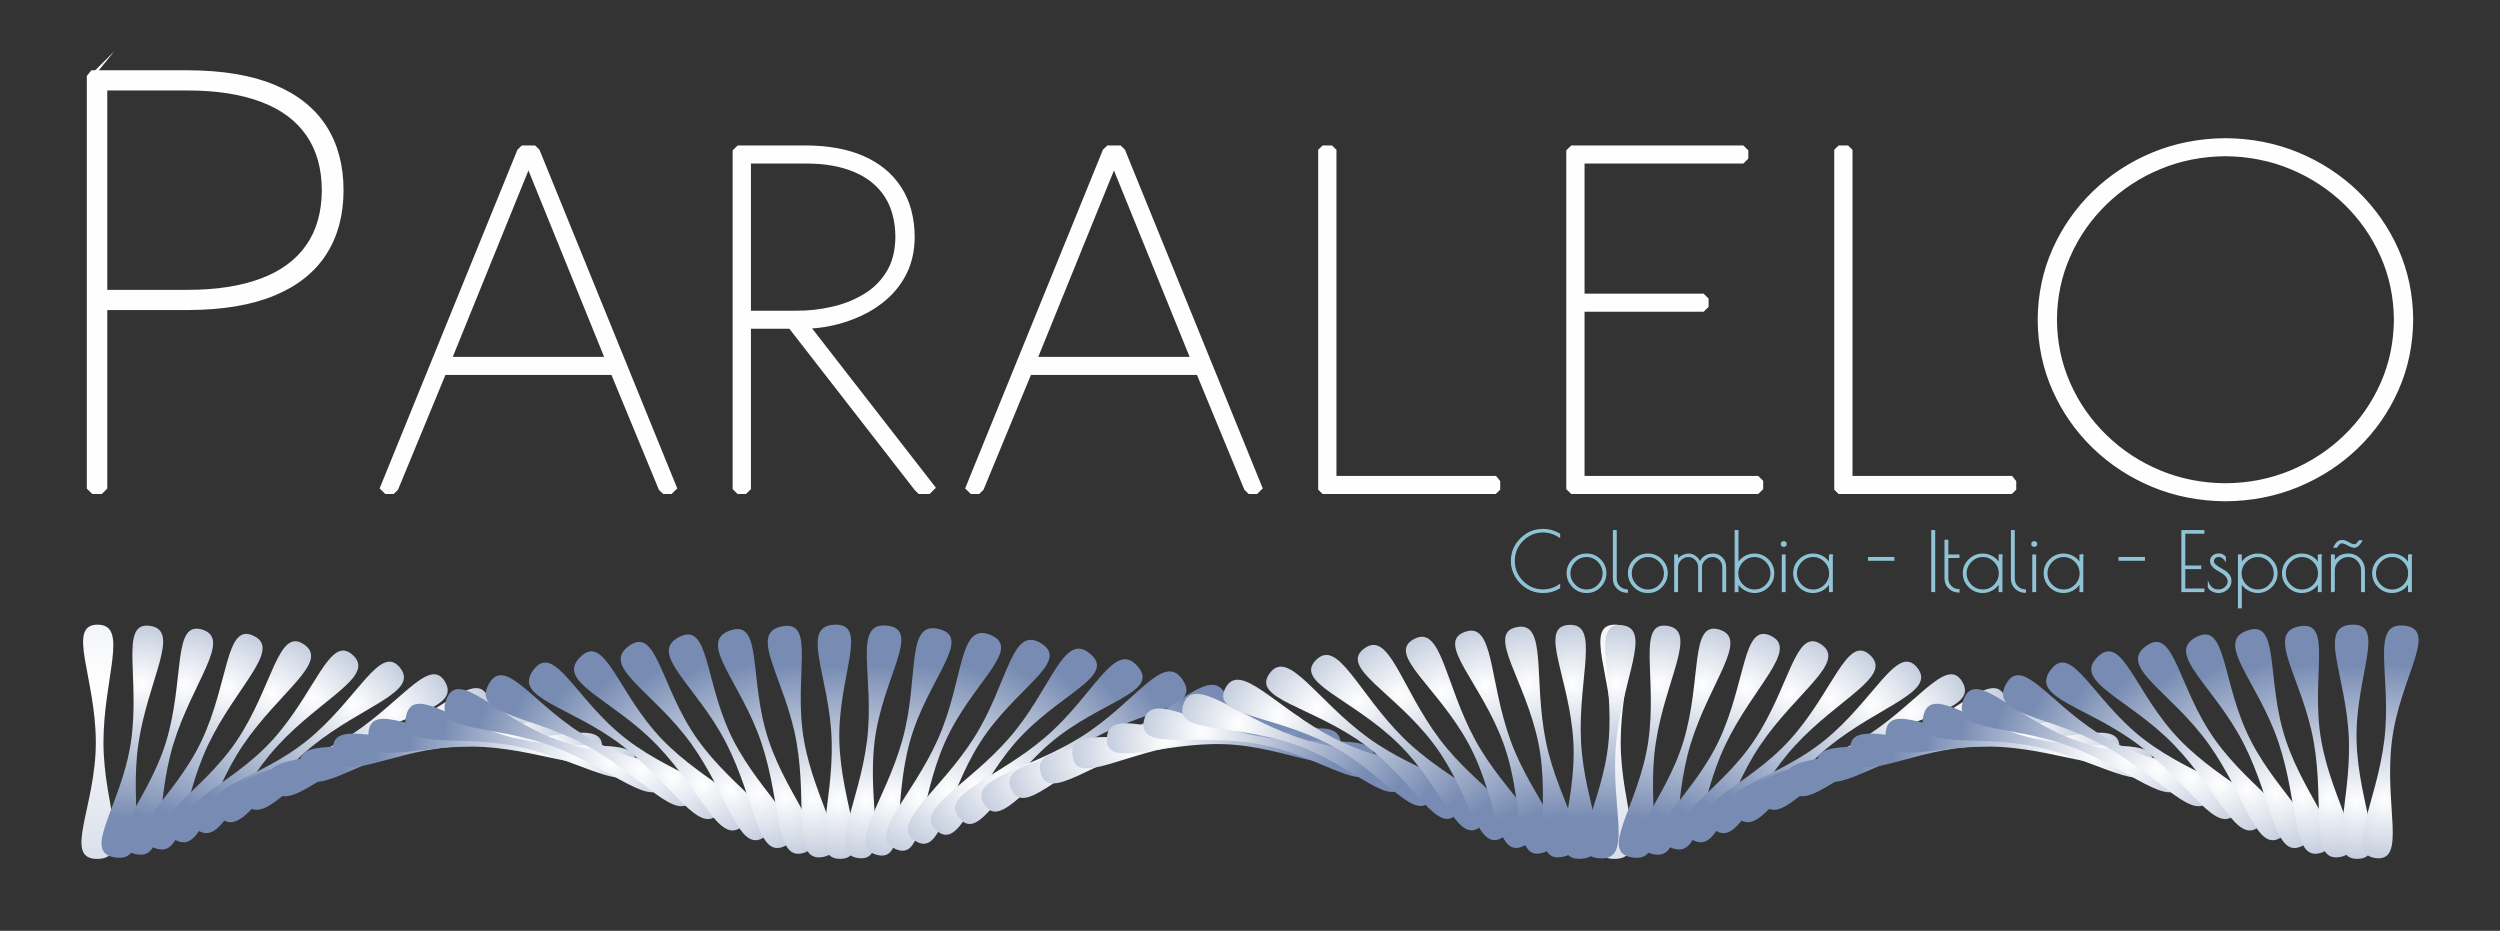 <?xml version="1.0" encoding="UTF-8"?>
<!DOCTYPE svg PUBLIC "-//W3C//DTD SVG 1.1//EN" "http://www.w3.org/Graphics/SVG/1.1/DTD/svg11.dtd">
<!-- Creator: CorelDRAW 2018 (64 Bit Versión de evaluación) -->
<svg xmlns="http://www.w3.org/2000/svg" xml:space="preserve" width="152.4mm" height="56.743mm" version="1.1" style="shape-rendering:geometricPrecision; text-rendering:geometricPrecision; image-rendering:optimizeQuality; fill-rule:evenodd; clip-rule:evenodd"
viewBox="0 0 14665.91 5460.54"
 xmlns:xlink="http://www.w3.org/1999/xlink">
 <rect x="0" y="0" width="14665.91" height="5460.54" fill="#333333" stroke="none"/>
 <defs>
  <style type="text/css">
   <![CDATA[
    .str0 {stroke:#FEFEFE;stroke-width:19.25;stroke-miterlimit:22.926}
    .str1 {stroke:#90C3D6;stroke-width:7.33;stroke-miterlimit:22.926}
    .fil1 {fill:none}
    .fil70 {fill:none;fill-rule:nonzero}
    .fil0 {fill:#FEFEFE;fill-rule:nonzero}
    .fil69 {fill:#90C3D6;fill-rule:nonzero}
    .fil47 {fill:url(#id0)}
    .fil43 {fill:url(#id1)}
    .fil45 {fill:url(#id2)}
    .fil2 {fill:url(#id3)}
    .fil48 {fill:url(#id4)}
    .fil3 {fill:url(#id5)}
    .fil41 {fill:url(#id6)}
    .fil44 {fill:url(#id7)}
    .fil22 {fill:url(#id8)}
    .fil50 {fill:url(#id9)}
    .fil18 {fill:url(#id10)}
    .fil54 {fill:url(#id11)}
    .fil33 {fill:url(#id12)}
    .fil56 {fill:url(#id13)}
    .fil20 {fill:url(#id14)}
    .fil36 {fill:url(#id15)}
    .fil13 {fill:url(#id16)}
    .fil6 {fill:url(#id17)}
    .fil42 {fill:url(#id18)}
    .fil37 {fill:url(#id19)}
    .fil46 {fill:url(#id20)}
    .fil68 {fill:url(#id21)}
    .fil19 {fill:url(#id22)}
    .fil25 {fill:url(#id23)}
    .fil31 {fill:url(#id24)}
    .fil9 {fill:url(#id25)}
    .fil53 {fill:url(#id26)}
    .fil35 {fill:url(#id27)}
    .fil60 {fill:url(#id28)}
    .fil17 {fill:url(#id29)}
    .fil5 {fill:url(#id30)}
    .fil67 {fill:url(#id31)}
    .fil15 {fill:url(#id32)}
    .fil11 {fill:url(#id33)}
    .fil4 {fill:url(#id34)}
    .fil40 {fill:url(#id35)}
    .fil29 {fill:url(#id36)}
    .fil24 {fill:url(#id37)}
    .fil32 {fill:url(#id38)}
    .fil26 {fill:url(#id39)}
    .fil55 {fill:url(#id40)}
    .fil63 {fill:url(#id41)}
    .fil14 {fill:url(#id42)}
    .fil7 {fill:url(#id43)}
    .fil30 {fill:url(#id44)}
    .fil52 {fill:url(#id45)}
    .fil61 {fill:url(#id46)}
    .fil57 {fill:url(#id47)}
    .fil59 {fill:url(#id48)}
    .fil8 {fill:url(#id49)}
    .fil51 {fill:url(#id50)}
    .fil65 {fill:url(#id51)}
    .fil66 {fill:url(#id52)}
    .fil62 {fill:url(#id53)}
    .fil12 {fill:url(#id54)}
    .fil39 {fill:url(#id55)}
    .fil28 {fill:url(#id56)}
    .fil10 {fill:url(#id57)}
    .fil34 {fill:url(#id58)}
    .fil16 {fill:url(#id59)}
    .fil23 {fill:url(#id60)}
    .fil38 {fill:url(#id61)}
    .fil64 {fill:url(#id62)}
    .fil27 {fill:url(#id63)}
    .fil58 {fill:url(#id64)}
    .fil21 {fill:url(#id65)}
    .fil49 {fill:url(#id66)}
   ]]>
  </style>
  <radialGradient id="id0" gradientUnits="userSpaceOnUse" gradientTransform="matrix(-1.153 -0.142 0.142 -1.153 29440 12089)" cx="13980.04" cy="4693.54" r="683.07" fx="13980.04" fy="4693.54">
   <stop offset="0" style="stop-opacity:1; stop-color:white"/>
   <stop offset="1" style="stop-opacity:1; stop-color:#788CB3"/>
  </radialGradient>
  <radialGradient id="id1" gradientUnits="userSpaceOnUse" gradientTransform="matrix(-1.158 0.204 -0.204 -1.158 30448 7329)" xlink:href="#id0" cx="13667.29" cy="4690.13" r="679.28" fx="13667.29" fy="4690.13">
  </radialGradient>
  <radialGradient id="id2" gradientUnits="userSpaceOnUse" gradientTransform="matrix(-1.147 0.03 -0.03 -1.147 29822 9669)" xlink:href="#id0" cx="13823.4" cy="4694.91" r="686.98" fx="13823.4" fy="4694.91">
  </radialGradient>
  <radialGradient id="id3" gradientUnits="userSpaceOnUse" gradientTransform="matrix(1.145 -0 -0 1.145 -83 -580)" xlink:href="#id0" cx="572.17" cy="4008" r="3308.94" fx="572.17" fy="4008">
  </radialGradient>
  <radialGradient id="id4" gradientUnits="userSpaceOnUse" gradientTransform="matrix(-1.16 -0.322 0.322 -1.16 9795 11803)" xlink:href="#id0" cx="5233.18" cy="4685.75" r="667.18" fx="5233.18" fy="4685.75">
  </radialGradient>
  <radialGradient id="id5" gradientUnits="userSpaceOnUse" gradientTransform="matrix(1.145 -0 -0 1.145 -1371 -580)" xlink:href="#id0" cx="9472.86" cy="4008" r="3308.94" fx="9472.86" fy="4008">
  </radialGradient>
  <radialGradient id="id6" gradientUnits="userSpaceOnUse" gradientTransform="matrix(-1.162 0.388 -0.388 -1.162 31018 4869)" xlink:href="#id0" cx="13508.2" cy="4679.04" r="659.2" fx="13508.2" fy="4679.04">
  </radialGradient>
  <radialGradient id="id7" gradientUnits="userSpaceOnUse" gradientTransform="matrix(-1.147 0.03 -0.03 -1.147 10710 9934)" xlink:href="#id0" cx="4922.71" cy="4694.91" r="686.98" fx="4922.71" fy="4694.91">
  </radialGradient>
  <radialGradient id="id8" gradientUnits="userSpaceOnUse" gradientTransform="matrix(0.101 1.152 -1.152 0.101 7658 447)" xlink:href="#id0" cx="2982.03" cy="4318.25" r="685.27" fx="2982.03" fy="4318.25">
  </radialGradient>
  <radialGradient id="id9" gradientUnits="userSpaceOnUse" gradientTransform="matrix(-1.225 -0.78 0.78 -1.225 8752 14657)" xlink:href="#id0" cx="5558.5" cy="4638.86" r="562.28" fx="5558.5" fy="4638.86">
  </radialGradient>
  <radialGradient id="id10" gradientUnits="userSpaceOnUse" gradientTransform="matrix(0.469 1.161 -1.161 0.469 6253 -719)" xlink:href="#id0" cx="2548.2" cy="4220.77" r="647.26" fx="2548.2" fy="4220.77">
  </radialGradient>
  <radialGradient id="id11" gradientUnits="userSpaceOnUse" gradientTransform="matrix(-0.505 -1.16 1.16 -0.505 4187 14000)" xlink:href="#id0" cx="6243.07" cy="4488.61" r="641.5" fx="6243.07" fy="4488.61">
  </radialGradient>
  <radialGradient id="id12" gradientUnits="userSpaceOnUse" gradientTransform="matrix(-1.068 1.393 -1.393 -1.068 32918 -8467)" xlink:href="#id0" cx="12845.41" cy="4557.08" r="466.4" fx="12845.41" fy="4557.08">
  </radialGradient>
  <radialGradient id="id13" gradientUnits="userSpaceOnUse" gradientTransform="matrix(-0.131 -1.154 1.154 -0.131 2429 12627)" xlink:href="#id0" cx="6632.53" cy="4395.44" r="683.92" fx="6632.53" fy="4395.44">
  </radialGradient>
  <radialGradient id="id14" gradientUnits="userSpaceOnUse" gradientTransform="matrix(0.279 1.16 -1.16 0.279 6946 -134)" xlink:href="#id0" cx="2768.28" cy="4266.72" r="672.53" fx="2768.28" fy="4266.72">
  </radialGradient>
  <radialGradient id="id15" gradientUnits="userSpaceOnUse" gradientTransform="matrix(-1.332 0.951 -0.951 -1.332 14395 6716)" xlink:href="#id0" cx="4286.5" cy="4626.61" r="500.28" fx="4286.5" fy="4626.61">
  </radialGradient>
  <radialGradient id="id16" gradientUnits="userSpaceOnUse" gradientTransform="matrix(1.485 1.362 -1.362 1.485 374 -16601)" xlink:href="#id0" cx="10733.07" cy="4094.87" r="407.03" fx="10733.07" fy="4094.87">
  </radialGradient>
  <radialGradient id="id17" gradientUnits="userSpaceOnUse" gradientTransform="matrix(1.16 0.355 -0.355 1.16 1254 -1028)" xlink:href="#id0" cx="1084.23" cy="4019.41" r="663.08" fx="1084.23" fy="4019.41">
  </radialGradient>
  <radialGradient id="id18" gradientUnits="userSpaceOnUse" gradientTransform="matrix(-1.158 0.204 -0.204 -1.158 11243 9146)" xlink:href="#id0" cx="4766.61" cy="4690.13" r="679.28" fx="4766.61" fy="4690.13">
  </radialGradient>
  <radialGradient id="id19" gradientUnits="userSpaceOnUse" gradientTransform="matrix(-1.332 0.951 -0.951 -1.332 35154 -1745)" xlink:href="#id0" cx="13187.18" cy="4626.61" r="500.28" fx="13187.18" fy="4626.61">
  </radialGradient>
  <radialGradient id="id20" gradientUnits="userSpaceOnUse" gradientTransform="matrix(-1.153 -0.142 0.142 -1.153 10273 10827)" xlink:href="#id0" cx="5079.35" cy="4693.54" r="683.07" fx="5079.35" fy="4693.54">
  </radialGradient>
  <radialGradient id="id21" gradientUnits="userSpaceOnUse" gradientTransform="matrix(1.152 0.111 -0.111 1.152 -995 -1660)" xlink:href="#id0" cx="9480.55" cy="4008.88" r="684.6" fx="9480.55" fy="4008.88">
  </radialGradient>
  <radialGradient id="id22" gradientUnits="userSpaceOnUse" gradientTransform="matrix(0.469 1.161 -1.161 0.469 10976 -11053)" xlink:href="#id0" cx="11448.89" cy="4220.77" r="647.26" fx="11448.89" fy="4220.77">
  </radialGradient>
  <radialGradient id="id23" gradientUnits="userSpaceOnUse" gradientTransform="matrix(-0.07 1.149 -1.149 -0.07 17958 -9219)" xlink:href="#id0" cx="12090.25" cy="4369.32" r="686.07" fx="12090.25" fy="4369.32">
  </radialGradient>
  <radialGradient id="id24" gradientUnits="userSpaceOnUse" gradientTransform="matrix(-0.641 1.156 -1.156 -0.641 25992 -7228)" xlink:href="#id0" cx="12662.27" cy="4514.47" r="616.37" fx="12662.27" fy="4514.47">
  </radialGradient>
  <radialGradient id="id25" gradientUnits="userSpaceOnUse" gradientTransform="matrix(1.159 0.553 -0.553 1.159 608 -6300)" xlink:href="#id0" cx="10237.23" cy="4034.84" r="632.53" fx="10237.23" fy="4034.84">
  </radialGradient>
  <radialGradient id="id26" gradientUnits="userSpaceOnUse" gradientTransform="matrix(-0.75 -1.2 1.2 -0.75 5177 15228)" xlink:href="#id0" cx="6069.7" cy="4539.15" r="577.54" fx="6069.7" fy="4539.15">
  </radialGradient>
  <radialGradient id="id27" gradientUnits="userSpaceOnUse" gradientTransform="matrix(-1.478 1.426 -1.426 -1.477 38824 -7181)" xlink:href="#id0" cx="13023.1" cy="4598.79" r="399.43" fx="13023.1" fy="4598.79">
  </radialGradient>
  <radialGradient id="id28" gradientUnits="userSpaceOnUse" gradientTransform="matrix(0.603 -1.157 1.157 0.603 -1874 10345)" xlink:href="#id0" cx="7499.64" cy="4194.83" r="623.54" fx="7499.64" fy="4194.83">
  </radialGradient>
  <radialGradient id="id29" gradientUnits="userSpaceOnUse" gradientTransform="matrix(0.68 1.154 -1.154 0.68 8407 -11601)" xlink:href="#id0" cx="11210.42" cy="4178.25" r="609.52" fx="11210.42" fy="4178.25">
  </radialGradient>
  <radialGradient id="id30" gradientUnits="userSpaceOnUse" gradientTransform="matrix(1.155 0.173 -0.173 1.155 -816 -2301)" xlink:href="#id0" cx="9731.38" cy="4010.47" r="681.17" fx="9731.38" fy="4010.47">
  </radialGradient>
  <radialGradient id="id31" gradientUnits="userSpaceOnUse" gradientTransform="matrix(1.15 -0.06 0.06 1.15 -1621 -43)" xlink:href="#id0" cx="9223.7" cy="4008.59" r="686.49" fx="9223.7" fy="4008.59">
  </radialGradient>
  <radialGradient id="id32" gradientUnits="userSpaceOnUse" gradientTransform="matrix(1.152 1.422 -1.422 1.152 4214 -16242)" xlink:href="#id0" cx="10979.28" cy="4135.85" r="447.93" fx="10979.28" fy="4135.85">
  </radialGradient>
  <radialGradient id="id33" gradientUnits="userSpaceOnUse" gradientTransform="matrix(1.277 0.861 -0.861 1.277 602 -10162)" xlink:href="#id0" cx="10493.86" cy="4068.36" r="530.79" fx="10493.86" fy="4068.36">
  </radialGradient>
  <radialGradient id="id34" gradientUnits="userSpaceOnUse" gradientTransform="matrix(1.155 0.173 -0.173 1.155 564 -765)" xlink:href="#id0" cx="830.68" cy="4010.47" r="681.17" fx="830.68" fy="4010.47">
  </radialGradient>
  <radialGradient id="id35" gradientUnits="userSpaceOnUse" gradientTransform="matrix(-1.162 0.388 -0.388 -1.162 11777 8326)" xlink:href="#id0" cx="4607.52" cy="4679.04" r="659.2" fx="4607.52" fy="4679.04">
  </radialGradient>
  <radialGradient id="id36" gradientUnits="userSpaceOnUse" gradientTransform="matrix(-0.434 1.16 -1.16 -0.434 23086 -8086)" xlink:href="#id0" cx="12486.27" cy="4466.26" r="652.02" fx="12486.27" fy="4466.26">
  </radialGradient>
  <radialGradient id="id37" gradientUnits="userSpaceOnUse" gradientTransform="matrix(-0.07 1.149 -1.149 -0.07 8434 1010)" xlink:href="#id0" cx="3189.56" cy="4369.32" r="686.07" fx="3189.56" fy="4369.32">
  </radialGradient>
  <radialGradient id="id38" gradientUnits="userSpaceOnUse" gradientTransform="matrix(-1.068 1.393 -1.393 -1.068 14507 3931)" xlink:href="#id0" cx="3944.72" cy="4557.08" r="466.4" fx="3944.72" fy="4557.08">
  </radialGradient>
  <radialGradient id="id39" gradientUnits="userSpaceOnUse" gradientTransform="matrix(-0.246 1.158 -1.158 -0.246 9341 1579)" xlink:href="#id0" cx="3390.83" cy="4419.02" r="675.23" fx="3390.83" fy="4419.02">
  </radialGradient>
  <radialGradient id="id40" gradientUnits="userSpaceOnUse" gradientTransform="matrix(-0.311 -1.161 1.161 -0.311 3276 13293)" xlink:href="#id0" cx="6434.63" cy="4442.34" r="668.99" fx="6434.63" fy="4442.34">
  </radialGradient>
  <radialGradient id="id41" gradientUnits="userSpaceOnUse" gradientTransform="matrix(1.36 -1.025 1.025 1.36 -7141 6946)" xlink:href="#id0" cx="8210.52" cy="4081.03" r="480.99" fx="8210.52" fy="4081.03">
  </radialGradient>
  <radialGradient id="id42" gradientUnits="userSpaceOnUse" gradientTransform="matrix(1.152 1.422 -1.422 1.152 5566 -3584)" xlink:href="#id0" cx="2078.59" cy="4135.85" r="447.93" fx="2078.59" fy="4135.85">
  </radialGradient>
  <radialGradient id="id43" gradientUnits="userSpaceOnUse" gradientTransform="matrix(1.16 0.355 -0.355 1.16 -171 -4190)" xlink:href="#id0" cx="9984.92" cy="4019.41" r="663.08" fx="9984.92" fy="4019.41">
  </radialGradient>
  <radialGradient id="id44" gradientUnits="userSpaceOnUse" gradientTransform="matrix(-0.641 1.156 -1.156 -0.641 11389 3059)" xlink:href="#id0" cx="3761.58" cy="4514.47" r="616.37" fx="3761.58" fy="4514.47">
  </radialGradient>
  <radialGradient id="id45" gradientUnits="userSpaceOnUse" gradientTransform="matrix(-1.242 -1.453 1.453 -1.242 6556 18809)" xlink:href="#id0" cx="5889" cy="4572.92" r="429" fx="5889" fy="4572.92">
  </radialGradient>
  <radialGradient id="id46" gradientUnits="userSpaceOnUse" gradientTransform="matrix(0.967 -1.332 1.332 0.967 -5277 10429)" xlink:href="#id0" cx="7728.25" cy="4151.93" r="497.09" fx="7728.25" fy="4151.93">
  </radialGradient>
  <radialGradient id="id47" gradientUnits="userSpaceOnUse" gradientTransform="matrix(0.04 -1.147 1.147 0.04 1582 12012)" xlink:href="#id0" cx="6836.66" cy="4343.13" r="686.76" fx="6836.66" fy="4343.13">
  </radialGradient>
  <radialGradient id="id48" gradientUnits="userSpaceOnUse" gradientTransform="matrix(0.4 -1.16 1.16 0.4 -563 10977)" xlink:href="#id0" cx="7263.86" cy="4242.82" r="657.02" fx="7263.86" fy="4242.82">
  </radialGradient>
  <radialGradient id="id49" gradientUnits="userSpaceOnUse" gradientTransform="matrix(1.159 0.553 -0.553 1.159 2019 -1379)" xlink:href="#id0" cx="1336.54" cy="4034.84" r="632.53" fx="1336.54" fy="4034.84">
  </radialGradient>
  <radialGradient id="id50" gradientUnits="userSpaceOnUse" gradientTransform="matrix(-1.453 -1.263 1.263 -1.453 8213 18544)" xlink:href="#id0" cx="5723.06" cy="4613.32" r="425.82" fx="5723.06" fy="4613.32">
  </radialGradient>
  <radialGradient id="id51" gradientUnits="userSpaceOnUse" gradientTransform="matrix(1.162 -0.423 0.423 1.162 -3110 3030)" xlink:href="#id0" cx="8708.9" cy="4026.7" r="654.35" fx="8708.9" fy="4026.7">
  </radialGradient>
  <radialGradient id="id52" gradientUnits="userSpaceOnUse" gradientTransform="matrix(1.159 -0.236 0.236 1.159 -2371 1475)" xlink:href="#id0" cx="8965" cy="4014.48" r="676.65" fx="8965" fy="4014.48">
  </radialGradient>
  <radialGradient id="id53" gradientUnits="userSpaceOnUse" gradientTransform="matrix(1.451 -1.477 1.477 1.451 -9659 9910)" xlink:href="#id0" cx="7962.38" cy="4109.73" r="396.16" fx="7962.38" fy="4109.73">
  </radialGradient>
  <radialGradient id="id54" gradientUnits="userSpaceOnUse" gradientTransform="matrix(1.485 1.362 -1.362 1.485 4688 -4480)" xlink:href="#id0" cx="1832.38" cy="4094.87" r="407.03" fx="1832.38" fy="4094.87">
  </radialGradient>
  <radialGradient id="id55" gradientUnits="userSpaceOnUse" gradientTransform="matrix(-1.158 0.59 -0.59 -1.158 31556 2159)" xlink:href="#id0" cx="13350.33" cy="4649.12" r="626.54" fx="13350.33" fy="4649.12">
  </radialGradient>
  <radialGradient id="id56" gradientUnits="userSpaceOnUse" gradientTransform="matrix(-0.434 1.16 -1.16 -0.434 10324 2243)" xlink:href="#id0" cx="3585.59" cy="4466.26" r="652.02" fx="3585.59" fy="4466.26">
  </radialGradient>
  <radialGradient id="id57" gradientUnits="userSpaceOnUse" gradientTransform="matrix(1.277 0.861 -0.861 1.277 3063 -2497)" xlink:href="#id0" cx="1593.18" cy="4068.36" r="530.79" fx="1593.18" fy="4068.36">
  </radialGradient>
  <radialGradient id="id58" gradientUnits="userSpaceOnUse" gradientTransform="matrix(-1.478 1.426 -1.426 -1.477 16772 5514)" xlink:href="#id0" cx="4122.42" cy="4598.79" r="399.43" fx="4122.42" fy="4598.79">
  </radialGradient>
  <radialGradient id="id59" gradientUnits="userSpaceOnUse" gradientTransform="matrix(0.68 1.154 -1.154 0.68 5561 -1330)" xlink:href="#id0" cx="2309.73" cy="4178.25" r="609.52" fx="2309.73" fy="4178.25">
  </radialGradient>
  <radialGradient id="id60" gradientUnits="userSpaceOnUse" gradientTransform="matrix(0.101 1.152 -1.152 0.101 15661 -9810)" xlink:href="#id0" cx="11882.71" cy="4318.25" r="685.27" fx="11882.71" fy="4318.25">
  </radialGradient>
  <radialGradient id="id61" gradientUnits="userSpaceOnUse" gradientTransform="matrix(-1.158 0.59 -0.59 -1.158 12346 7409)" xlink:href="#id0" cx="4449.65" cy="4649.12" r="626.54" fx="4449.65" fy="4649.12">
  </radialGradient>
  <radialGradient id="id62" gradientUnits="userSpaceOnUse" gradientTransform="matrix(1.157 -0.628 0.628 1.157 -3874 4679)" xlink:href="#id0" cx="8459.79" cy="4057.56" r="619.5" fx="8459.79" fy="4057.56">
  </radialGradient>
  <radialGradient id="id63" gradientUnits="userSpaceOnUse" gradientTransform="matrix(-0.246 1.158 -1.158 -0.246 20430 -8728)" xlink:href="#id0" cx="12291.52" cy="4419.02" r="675.23" fx="12291.52" fy="4419.02">
  </radialGradient>
  <radialGradient id="id64" gradientUnits="userSpaceOnUse" gradientTransform="matrix(0.215 -1.157 1.157 0.215 566 11521)" xlink:href="#id0" cx="7047.01" cy="4293.27" r="678.03" fx="7047.01" fy="4293.27">
  </radialGradient>
  <radialGradient id="id65" gradientUnits="userSpaceOnUse" gradientTransform="matrix(0.279 1.16 -1.16 0.279 13365 -10460)" xlink:href="#id0" cx="11668.98" cy="4266.72" r="672.53" fx="11668.98" fy="4266.72">
  </radialGradient>
  <radialGradient id="id66" gradientUnits="userSpaceOnUse" gradientTransform="matrix(-1.159 -0.516 0.516 -1.159 9236 12873)" xlink:href="#id0" cx="5393.96" cy="4671.46" r="638.82" fx="5393.96" fy="4671.46">
  </radialGradient>
 </defs>
 <g id="Capa_x0020_1">
  <path class="fil0 str0" d="M554.83 451.58l-6.24 7.72 0 2390.65 8.93 8.73 23.54 0 8.89 -8.73 0 -1055.57 0 -14.85 14.85 0 497.55 0 0 0.04c99.78,-0.35 190.88,-7.41 273.2,-21.12 81.93,-13.68 155.41,-34.07 220.19,-61.16 63.99,-26.55 119.97,-58.98 167.64,-96.98 47.75,-38.04 87.39,-81.77 118.77,-130.81l-0.04 0c31.37,-49.43 54.84,-103.57 70.47,-162.35 15.67,-58.97 23.46,-122.85 23.46,-191.57 0,-68.76 -7.79,-132.65 -23.46,-191.58 -15.59,-58.78 -39.1,-113 -70.47,-162.38l0.04 0c-31.38,-49.03 -71.02,-92.77 -118.77,-130.81 -47.66,-38 -103.64,-70.43 -167.64,-96.97 -64.78,-27.09 -138.26,-47.48 -220.19,-61.16 -82.32,-13.72 -173.41,-20.82 -273.2,-21.13l0 0.04 -547.53 0zm-32.62 -6.7l14.03 -17.43 4.52 -5.57 7.02 0 554.58 0 0 0.04c101.54,0.36 194.23,7.53 278.1,21.52 84.16,14.03 159.78,35.04 226.66,63.02 66.66,27.64 124.97,61.47 174.74,101.11 50.2,39.99 91.99,86.18 125.24,138.14l0.04 0c33.06,52.03 57.77,108.97 74.14,170.72 16.33,61.51 24.48,127.97 24.48,199.14 0,71.17 -8.15,137.59 -24.48,199.13 -16.37,61.7 -41.12,118.65 -74.14,170.69l-0.04 0c-33.25,51.96 -75.03,98.15 -125.24,138.13 -49.77,39.65 -108.08,73.47 -174.74,101.11 -66.88,27.98 -142.5,48.99 -226.66,63.02 -83.88,14 -176.57,21.13 -278.1,21.52l0 0.04 -482.7 0 0 1046.88 0 6.2 -4.48 4.36 -17.74 17.43 -4.36 4.28 -6 0 -35.55 0 -5.97 0 -4.41 -4.28 -17.76 -17.43 -4.48 -4.36 0 -6.2 0 -2401.95 0 -5.15 3.31 -4.13zm82.6 46.62l497.55 0c86.22,0 166.51,5.89 240.53,17.5 74.48,11.65 142.5,29.19 203.77,52.38 61.59,23.27 115.96,52.47 162.97,87.39 47.24,35.05 87.07,75.98 119.43,122.55 32.39,46.62 56.84,98.73 73.2,156.26 16.25,57.14 24.6,119.86 24.98,187.95l0 0.08c-0.38,68.17 -8.77,131.08 -25.06,188.38l0 0.04c-16.33,57.37 -40.74,109.42 -73.17,155.69l0.04 0.04c-32.35,46.62 -72.18,87.54 -119.43,122.58 -47.01,34.92 -101.38,64.12 -162.97,87.39 -61.27,23.19 -129.29,40.74 -203.77,52.39 -74.02,11.62 -154.32,17.5 -240.53,17.5l-497.55 0 -14.85 0 0 -14.85 0 -1218.42 0 -14.85 14.85 0zm497.55 29.7l-482.7 0 0 1188.72 482.7 0c85.17,0 163.94,-5.73 236.01,-17.03 72.22,-11.31 138.26,-28.38 197.85,-50.91 59.13,-22.34 111.12,-50.2 155.79,-83.41 44.52,-33.01 82.13,-71.67 112.65,-115.64l0.08 -0.04c30.44,-43.46 53.44,-92.58 68.91,-146.95 15.55,-54.8 23.62,-114.99 23.97,-180.35 -0.36,-65.26 -8.38,-125.24 -23.89,-179.89 -15.44,-54.26 -38.51,-103.45 -69.07,-147.45l0 -0.04c-30.53,-43.97 -68.13,-82.64 -112.65,-115.65 -44.67,-33.21 -96.67,-61.08 -155.79,-83.41 -59.6,-22.53 -125.63,-39.6 -197.85,-50.91 -72.07,-11.3 -150.85,-17.03 -236.01,-17.03zm1974.62 371.38l-7.95 7.76 -795.62 1955.34 3.04 3 17.15 0 7.99 -7.87 281.46 -681.42 3.78 -9.24 9.9 0 1006.64 0 9.86 0 3.81 9.24 281.46 681.42 8.04 7.87 17.11 0 3.04 -3 -795.63 -1955.34 -7.91 -7.76 -46.19 0zm-30.95 -11.14l14.58 -14.26 4.37 -4.29 6 0 58.19 0 5.97 0 4.4 4.29 14.54 14.26 2.26 2.26 1.13 2.72 800.49 1967.26 3.7 9.16 -7.09 6.98 -14.54 14.27 -4.41 4.28 -5.96 0 -29.12 0 -6 0 -4.36 -4.28 -14.54 -14.27 -2.15 -2.06 -1.17 -2.89 -278.81 -675.03 -986.93 0 -278.81 675.03 -1.21 2.89 -2.1 2.06 -14.5 14.27 -4.37 4.28 -6 0 -29.16 0 -6 0 -4.37 -4.28 -14.53 -14.27 -7.14 -6.98 3.74 -9.16 800.49 -1967.26 1.09 -2.76 2.3 -2.22zm67.79 47.75l480.29 1183.21 8.26 20.43 -22.02 0 -960.58 0 -22.06 0 8.3 -20.43 480.28 -1183.21 13.76 -33.87 13.76 33.87zm444.47 1173.94l-458.23 -1128.88 -458.22 1128.88 916.46 0zm784.86 -1210.54l-5.65 5.58 0 1954.94 5.65 5.57 17.15 0 5.7 -5.57 0 -948.96 0 -14.85 14.85 0 261.97 0 7.26 0 4.48 5.73 741.91 954.69 9.19 8.97 31.65 0 0.7 -0.7 -734.15 -944.71 -18.63 -23.97 30.36 0c24.8,0 50.2,-1.48 76.13,-4.33 26.27,-2.88 53.36,-7.36 81,-13.14 27.21,-5.73 54.41,-13.21 81.35,-22.21 27.67,-9.28 55.19,-20.24 82.2,-32.59 26.97,-12.47 52.66,-26.73 76.86,-42.64 24.14,-15.86 47.24,-33.71 69.19,-53.52 21.71,-19.56 41.31,-41 58.63,-64.24 17.34,-23.38 32.66,-48.72 45.84,-75.97 12.86,-27.45 22.64,-56.87 29.31,-88.36 6.66,-31.57 10.29,-65.45 10.52,-101.34l0 -0.08c-0.27,-53.21 -6.51,-102.67 -18.63,-147.97 -12,-44.98 -29.98,-85.95 -53.59,-122.58 -23.66,-36.95 -52.5,-69.42 -86.3,-97.45 -33.99,-28.14 -73.16,-51.99 -117.64,-71.61 -44.35,-19.41 -93.19,-33.99 -146.4,-43.69 -53.52,-9.79 -111.51,-14.81 -173.92,-15.05l0 0.04 -386.97 0zm-30.87 -11.14l14.5 -14.26 4.32 -4.29 6.04 0 392.98 0 0.04 0.04c64.24,0.27 124.03,5.46 179.19,15.51 55.43,10.13 106.49,25.38 152.99,45.72l0.04 0c47.09,20.74 88.63,46.04 124.65,75.89 36.14,29.94 66.92,64.67 92.3,104.31 25.34,39.29 44.56,83.07 57.34,130.92 12.71,47.64 19.26,99.59 19.57,155.61l0 0.08c-0.28,38.12 -4.06,74.01 -11.15,107.5 -7.09,33.59 -17.66,65.21 -31.5,94.75l-0.08 0.15c-13.99,29 -30.32,56.02 -48.8,80.88 -18.59,24.98 -39.52,47.9 -62.6,68.68 -22.76,20.5 -47.04,39.24 -72.77,56.16 -25.61,16.84 -52.54,31.8 -80.68,44.83l-0.04 0c-28.1,12.87 -56.63,24.2 -85.13,33.76 -28.02,9.35 -56.44,17.19 -84.78,23.15 -28.73,6 -56.71,10.63 -83.72,13.6 -16.84,1.84 -33.36,3.12 -49.58,3.86l724.17 931.85 8.07 10.44 -9.44 9.24 -14.53 14.27 -4.41 4.28 -5.97 0 -43.65 0 -6 0 -4.37 -4.28 -14.58 -14.27 -1.05 -0.97 -0.31 -0.47 -737.82 -949.39 -239.83 0 0 940.27 0 6.2 -4.48 4.36 -14.54 14.27 -4.4 4.28 -5.97 0 -29.16 0 -6.04 0 -4.32 -4.28 -14.5 -14.27 -4.48 -4.4 0 -6.16 0 -1967.26 0 -6.12 4.48 -4.45zm68.57 38.47l349.28 0c114.09,0 212.51,17.66 296.23,52.89 42.22,17.77 79.79,39.92 112.33,66.3 32.67,26.43 60.58,57.3 83.53,92.45 23,35.24 40.39,74.57 52,117.91 11.49,42.99 17.46,90.19 17.73,141.41l0 0.19c-0.62,43.89 -5.65,84.54 -15.2,121.57 -9.59,37.42 -23.86,71.4 -42.79,101.73l-0.05 0c-18.39,30.33 -40.1,57.69 -64.74,81.89 -24.64,24.25 -52.54,45.6 -83.34,63.74l0 0.04c-30.36,18.2 -62.28,33.91 -95.53,46.96 -33.25,13.02 -68.02,23.59 -104.19,31.46 -35.51,8.04 -71.37,14.11 -107.03,18.01 -35.79,3.94 -71.68,5.77 -107.19,5.46l0 0.05 -291.05 0 -14.85 0 0 -14.86 0 -912.36 0 -14.85 14.85 0zm349.28 29.7l-334.43 0 0 882.66 276.2 0 0.12 0.04c34.26,0.28 68.99,-1.48 103.8,-5.3l0.08 0c34.54,-3.78 69.31,-9.66 103.88,-17.5l0.12 -0.04c34.73,-7.6 68.02,-17.66 99.67,-30.05 31.69,-12.43 62.13,-27.45 91.08,-44.79l0.13 -0.04c28.65,-16.88 54.64,-36.76 77.68,-59.44 22.92,-22.53 43.11,-48.02 60.3,-76.32l0.04 -0.12c17.38,-27.83 30.48,-59.05 39.29,-93.39 8.96,-34.72 13.67,-73.04 14.26,-114.56 -0.23,-48.33 -5.88,-92.96 -16.8,-133.65 -10.79,-40.43 -26.89,-76.91 -48.1,-109.34 -21.24,-32.51 -47.13,-61.12 -77.45,-85.67 -30.44,-24.67 -65.56,-45.37 -105.09,-62.02 -79.9,-33.63 -174.5,-50.47 -284.77,-50.47zm1781.65 -57.03l-7.95 7.76 -795.62 1955.34 3.03 3 17.16 0 7.99 -7.87 281.46 -681.42 3.78 -9.24 9.89 0 1006.65 0 9.85 0 3.82 9.24 281.46 681.38 8.07 7.91 17.07 0 3.08 -3 -795.66 -1955.34 -7.87 -7.76 -46.23 0zm-30.95 -11.14l14.58 -14.26 4.37 -4.29 6 0 58.24 0 6 0 4.36 4.29 14.5 14.26 2.26 2.26 1.13 2.72 800.53 1967.26 3.7 9.2 -7.09 6.94 -14.58 14.27 -4.41 4.28 -5.97 0 -29.07 0 -6 0 -4.37 -4.28 -14.57 -14.27 -2.15 -2.06 -1.17 -2.89 -278.81 -675.03 -986.93 0 -278.81 675.03 -1.21 2.89 -2.1 2.06 -14.5 14.27 -4.37 4.28 -6 0 -29.15 0 -6 0 -4.37 -4.28 -14.53 -14.27 -7.14 -6.98 3.74 -9.16 800.49 -1967.26 1.09 -2.76 2.3 -2.22zm67.79 47.75l480.29 1183.21 8.26 20.43 -22.02 0 -960.58 0 -22.06 0 8.3 -20.43 480.29 -1183.21 13.76 -33.87 13.76 33.87zm444.46 1173.94l-458.22 -1128.88 -458.22 1128.88 916.45 0zm781.86 -1210.54l-2.65 2.58 0 1960.9 2.65 2.62 983.77 0 2.65 -2.62 0 -20.1 -3.7 -4.6 -942.01 0 -14.86 0 0 -14.86 0 -1921.3 -2.65 -2.62 -23.19 0zm-27.87 -14.15l11.5 -11.26 4.37 -4.29 6 0 35.16 0 5.96 0 4.37 4.25 11.54 11.26 4.52 4.45 0 6.16 0 1912.65 934.22 0 7.03 0 4.51 5.57 11.5 14.27 3.32 4.13 0 5.15 0 31.45 0 6.16 -4.48 4.41 -11.5 11.31 -4.37 4.28 -6 0 -995.77 0 -6.04 0 -4.32 -4.28 -11.5 -11.31 -4.48 -4.41 0 -6.16 0 -1973.22 0 -6.16 4.48 -4.41zm1486.35 14.15l-5.69 5.58 0 1954.94 5.69 5.57 1065.04 0 5.69 -5.57 0 -16.18 -5.69 -5.57 -1027.34 0 -14.85 0 0 -14.86 0 -1012.14 0 -14.85 14.85 0 707.14 0 5.69 -5.57 0 -16.18 -5.69 -5.57 -707.14 0 -14.85 0 0 -14.86 0 -812.57 0 -14.85 14.85 0 940.03 0 5.65 -5.57 0 -16.18 -5.65 -5.58 -977.73 0zm-30.91 -11.14l14.54 -14.26 4.37 -4.29 6 0 989.73 0 6 0 4.36 4.29 14.5 14.26 4.48 4.45 0 6.12 0 28.49 0 6.15 -4.48 4.41 -14.5 14.27 -4.36 4.28 -6 0 -931.19 0 0 782.87 698.3 0 5.97 0 4.4 4.29 14.54 14.26 4.48 4.41 0 6.16 0 28.49 0 6.2 -4.48 4.36 -14.54 14.27 -4.4 4.28 -5.97 0 -698.3 0 0 982.44 1018.5 0 5.96 0 4.41 4.29 14.54 14.26 4.48 4.41 0 6.16 0 28.49 0 6.2 -4.48 4.36 -14.54 14.27 -4.41 4.28 -5.96 0 -1077.04 0 -6 0 -4.37 -4.28 -14.54 -14.27 -4.47 -4.36 0 -6.2 0 -1967.26 0 -6.16 4.47 -4.41zm1599.7 11.14l-2.65 2.62 0 1960.86 2.68 2.62 983.77 0 2.65 -2.62 0 -20.1 -3.7 -4.6 -942.02 0 -14.85 0 0 -14.86 0 -1921.3 -2.66 -2.62 -23.23 0zm-27.83 -14.18l11.54 -11.26 4.33 -4.25 6 0 35.16 0 5.97 0 4.36 4.25 11.54 11.26 4.52 4.45 0 6.16 0 1912.65 934.23 0 7.02 0 4.52 5.57 11.49 14.27 3.32 4.13 0 5.15 0 31.45 0 6.16 -4.48 4.41 -11.5 11.31 -4.37 4.28 -6 0 -995.78 0 -6 0 -4.37 -4.28 -11.54 -11.31 -4.48 -4.37 0 -6.2 0 -1973.22 0 -6.16 4.52 -4.45zm2280.84 -28.61c-73.46,0.55 -144.99,7.64 -214.1,21.16 -69.04,13.49 -135.61,33.41 -199.26,59.65l0 0.04c-64.16,26.7 -124.34,58.38 -180.47,94.98 -56.13,36.61 -108.47,78.43 -156.93,125.28 -48.45,47.13 -91.72,97.88 -129.65,152.13 -37.89,54.18 -70.7,112.29 -98.22,174.15 -27.4,61.63 -48.06,125.75 -61.94,192.04 -13.88,66.42 -21.08,135.26 -21.67,206.39 0.59,71.14 7.79,140.01 21.67,206.39 13.88,66.34 34.54,130.42 61.94,192.08 27.6,61.97 60.42,120.25 98.35,174.59 37.85,54.22 81.11,104.88 129.44,151.62 48.53,46.88 100.91,88.72 157,125.31 56.16,36.64 116.38,68.33 180.47,95.03l0 0.04c63.65,26.23 130.22,46.14 199.26,59.64 69.1,13.52 140.63,20.61 214.1,21.16 73.44,-0.55 144.73,-7.64 213.65,-21.12 68.95,-13.53 135.41,-33.44 199.1,-59.67l0 -0.04c64.35,-26.78 124.97,-58.66 181.49,-95.46 56.16,-36.64 108.47,-78.27 156.57,-124.8 48.29,-46.69 91.52,-97.41 129.48,-151.78 37.89,-54.26 70.75,-112.57 98.3,-174.51 27.45,-61.7 48.07,-125.74 61.94,-192.08 13.88,-66.38 21.13,-135.26 21.67,-206.39 -0.54,-71.14 -7.79,-139.97 -21.67,-206.39 -13.87,-66.29 -34.49,-130.38 -61.94,-192.04 -27.51,-61.9 -60.3,-119.97 -98.22,-174.15 -37.93,-54.26 -81.19,-105.01 -129.64,-152.13 -48.21,-46.65 -100.52,-88.32 -156.58,-124.84 -56.48,-36.8 -117.05,-68.64 -181.4,-95.41l0 -0.04c-63.69,-26.23 -130.15,-46.15 -199.1,-59.68 -68.91,-13.48 -140.21,-20.57 -213.65,-21.12zm-219.8 -7.99c70.63,-13.8 144.03,-21.05 219.68,-21.63l0.24 0c75.61,0.59 148.78,7.83 219.21,21.59 70.47,13.8 138.8,34.34 204.72,61.5l0.08 0c65.83,27.41 128.04,60.11 186.15,97.99 57.69,37.62 111.56,80.45 161.1,128.43 49.69,48.37 94.16,100.52 133.22,156.42 39.13,55.89 72.85,115.58 101.03,178.98 28.3,63.58 49.58,129.72 63.89,198.13 14.3,68.36 21.71,139.19 22.3,212.27l0 0.23c-0.59,73.13 -8,143.98 -22.3,212.28 -14.31,68.44 -35.59,134.59 -63.89,198.16 -28.22,63.46 -61.97,123.32 -101.1,179.34 -38.91,55.74 -83.41,107.89 -133.23,156.06 -49.69,48.07 -103.44,90.9 -160.94,128.39 -58.19,37.89 -120.36,70.6 -186.23,98.03l-0.08 0c-65.92,27.17 -134.24,47.71 -204.72,61.51 -70.43,13.75 -143.6,21.01 -219.21,21.59l-0.24 0c-75.65,-0.58 -149.05,-7.83 -219.68,-21.62 -70.55,-13.76 -138.99,-34.31 -204.86,-61.47l-0.09 0c-65.59,-27.32 -127.41,-59.87 -185.22,-97.6 -57.81,-37.69 -111.63,-80.64 -161.37,-128.75 -49.69,-48.02 -94.13,-100.17 -133.19,-156.06 -39.13,-56.09 -72.89,-115.96 -101.14,-179.42 -28.26,-63.57 -49.59,-129.72 -63.89,-198.16 -14.31,-68.3 -21.67,-139.19 -22.3,-212.28l0 -0.23c0.63,-73.13 7.99,-143.91 22.3,-212.27 14.3,-68.41 35.63,-134.59 63.89,-198.13 28.22,-63.37 61.97,-123.09 101.03,-178.98 39.06,-55.89 83.53,-108.05 133.22,-156.42 49.78,-48.17 103.64,-91.17 161.45,-128.87 57.85,-37.68 119.63,-70.27 185.22,-97.56l0.09 0c65.87,-27.17 134.31,-47.7 204.86,-61.46zm219.92 35.39c70.78,0.58 139.54,7.44 205.84,20.57 65.95,13.06 129.91,32.51 191.49,58.36 61.47,25.53 119.59,56.35 174.08,92.03 54.46,35.66 105.48,76.35 152.48,121.84l0.08 0.08c46.97,45.72 89.03,95.03 125.94,147.96 36.99,52.98 68.91,109.57 95.58,169.72 26.66,59.79 46.88,122.16 60.49,186.66 13.65,64.78 20.82,131.95 21.44,201.09l0 0.23c-0.63,69.23 -7.76,136.23 -21.33,200.86 -13.6,64.62 -33.84,127.14 -60.65,187.52l0 0.08c-26.74,59.95 -58.7,116.62 -95.77,169.68 -36.91,52.81 -78.89,102.08 -125.79,147.41 -46.58,45.34 -97.24,85.87 -151.38,121.42l0 0.04c-54.73,35.9 -113.28,66.93 -175.17,92.96l-0.04 0.05c-62.13,25.72 -126.52,45.25 -192.9,58.35 -65.87,12.94 -134.21,19.72 -204.48,20l-0.09 0c-70.78,-0.32 -139.31,-7.09 -205.29,-20.11 -66.03,-13.06 -130.07,-32.55 -192.04,-58.23l-0.08 0c-61.74,-25.85 -119.94,-56.64 -174.35,-92.31 -54.37,-35.63 -105.2,-76.4 -152.24,-122.16 -47.13,-45.53 -89.46,-95.07 -126.53,-148.15 -36.91,-52.81 -68.76,-109.29 -95.11,-169.01 -26.74,-60.3 -47.13,-122.77 -60.81,-187.44 -13.67,-64.67 -20.73,-131.7 -21.05,-201.01l0 -0.08c0.28,-68.76 7.33,-135.56 20.93,-200.03 13.68,-64.94 34.14,-127.65 60.93,-187.8 26.43,-60.15 58.35,-116.78 95.38,-169.72 37.03,-52.93 79.21,-102.24 126.17,-147.96l0.09 -0.08c47.16,-45.6 98.22,-86.49 152.87,-122.27 54.1,-35.43 112.1,-66.06 173.69,-91.56l0 -0.04c61.9,-25.96 126.02,-45.45 192.16,-58.51 65.99,-13.06 134.48,-19.84 205.22,-20.42l0.24 0zm200.15 49.73c-64.77,-12.87 -131.67,-19.56 -200.27,-20.11 -68.56,0.55 -135.21,7.21 -199.64,19.96 -64.31,12.7 -126.44,31.56 -186.39,56.71l-0.12 0c-59.71,24.71 -116.08,54.49 -168.81,89.03 -53.13,34.81 -102.71,74.52 -148.58,118.85 -45.68,44.47 -86.69,92.41 -122.5,143.59 -35.79,51.18 -66.78,106.14 -92.5,164.72l-0.04 0.08c-26,58.28 -45.8,119 -59.01,181.79 -13.17,62.48 -20.07,127.35 -20.31,194.03l0 0.08c0.27,67.12 7.17,132.14 20.42,194.85 13.25,62.68 33.02,123.21 58.93,181.68 25.68,58.15 56.56,112.96 92.22,164.02 35.9,51.37 76.99,99.43 122.78,143.71l0.08 0.08c45.68,44.39 94.99,83.95 147.88,118.65 52.9,34.69 109.46,64.59 169.51,89.73l0 0.04c59.84,24.75 122.04,43.66 186.43,56.4 64.44,12.75 131.09,19.37 199.61,19.64l0.09 0c68.01,-0.23 134.47,-6.85 198.78,-19.53 64.63,-12.74 127.15,-31.65 187.21,-56.56 60.11,-25.26 117.06,-55.47 170.38,-90.43l0 0.04c52.47,-34.45 101.61,-73.82 147.02,-117.98l0.08 -0.08c45.57,-44.08 86.33,-91.84 122.04,-142.97 35.86,-51.33 66.88,-106.38 92.96,-164.84l0.04 0c25.88,-58.32 45.49,-118.92 58.66,-181.52 13.17,-62.72 20.11,-127.77 20.69,-194.97 -0.58,-67.12 -7.55,-132.33 -20.81,-195.2 -13.18,-62.37 -32.71,-122.71 -58.59,-180.67l-0.04 -0.08c-25.96,-58.59 -56.91,-113.51 -92.69,-164.72 -35.7,-51.22 -76.59,-99.12 -122.27,-143.59 -45.68,-44.16 -95.26,-83.77 -148.2,-118.41 -52.93,-34.65 -109.52,-64.63 -169.28,-89.46l-0.04 0c-59.6,-24.98 -121.69,-43.85 -185.73,-56.56z"/>
  <rect class="fil1" x="-0" y="-0" width="14665.91" height="5460.54"/>
  <path class="fil0 str0" d="M547.81 436.76l-14.07 17.42 0 2401.95 17.78 17.41 35.53 0 17.77 -17.41 0 -1061.72 497.56 0c201.41,-0.73 367.23,-28.3 499.03,-83.41 131.08,-54.39 228.8,-132.71 293.22,-233.51 64.42,-101.54 96.26,-221.93 96.26,-361.9 0,-139.95 -31.84,-260.35 -96.26,-361.88 -64.42,-100.81 -162.14,-179.13 -293.22,-233.51 -131.79,-55.14 -297.62,-82.68 -499.03,-83.42l-554.58 0zm57.02 69.62l497.56 0c171.8,0 318.39,23.23 439.08,68.91 120.67,45.69 212.48,113.85 275.41,204.5 62.95,90.68 94.79,202.35 95.52,335.79 -0.73,133.46 -32.57,245.86 -95.52,335.8 -62.93,90.65 -154.74,158.8 -275.41,204.5 -120.7,45.69 -267.29,68.91 -439.08,68.91l-497.56 0 0 -1218.4zm2466.13 371.36l-14.56 14.28 -800.46 1967.25 14.55 14.25 29.09 0 14.55 -14.25 282.59 -684.26 1006.67 0 282.58 684.26 14.56 14.25 29.14 0 14.55 -14.25 -800.49 -1967.25 -14.56 -14.28 -58.22 0zm29.11 57.04l480.28 1183.19 -960.58 0 480.3 -1183.19zm1237.1 -57.04l-14.56 14.28 0 1967.25 14.56 14.25 29.08 0 14.56 -14.25 0 -955.12 261.98 0 742.29 955.12 14.53 14.25 43.67 0 14.55 -14.25 -742.26 -955.12c50.34,0 103.69,-5.94 160.09,-17.81 56.4,-11.88 112.18,-30.88 166.76,-55.85 55.2,-25.52 104.93,-58.2 149.79,-98.58 44.88,-40.41 80.64,-88.5 107.95,-144.93 26.67,-57.04 40.64,-121.78 41.22,-196.04 -0.58,-109.29 -25.47,-202.54 -74.6,-278.56 -49.1,-76.63 -118.85,-134.24 -210.4,-174.65 -90.95,-39.77 -199.52,-59.39 -326.25,-59.99l-392.97 0zm43.64 57.04l349.33 0c112.18,0 208.58,17.21 290.49,51.68 81.86,34.44 144.91,85.52 189.18,153.24 44.27,67.71 66.69,151.45 67.31,251.25 -1.21,85.55 -19.4,157.42 -55.77,215.62 -35.79,58.81 -83.7,105.73 -143.17,140.79 -59.41,35.63 -124.3,61.18 -195.25,76.62 -70.33,16.02 -141.29,23.75 -211.04,23.17l-291.1 0 0 -912.37zm2124.9 -57.04l-14.53 14.28 -800.47 1967.25 14.56 14.25 29.08 0 14.56 -14.25 282.58 -684.26 1006.68 0 282.58 684.26 14.56 14.25 29.13 0 14.56 -14.25 -800.49 -1967.25 -14.56 -14.28 -58.25 0zm29.14 57.04l480.28 1183.19 -960.59 0 480.31 -1183.19zm1234.06 -57.04l-11.52 11.3 0 1973.2 11.52 11.29 995.76 0 11.5 -11.29 0 -31.47 -11.5 -14.25 -949.09 0 0 -1927.48 -11.49 -11.3 -35.18 0zm1458.43 0l-14.53 14.28 0 1967.25 14.53 14.25 1077.03 0 14.55 -14.25 0 -28.5 -14.55 -14.25 -1033.37 0 0 -1012.16 713.18 0 14.55 -14.25 0 -28.5 -14.55 -14.25 -713.18 0 0 -812.57 946.03 0 14.56 -14.25 0 -28.5 -14.56 -14.28 -989.69 0zm1568.83 0l-11.52 11.3 0 1973.2 11.52 11.29 995.76 0 11.5 -11.29 0 -31.47 -11.5 -14.25 -949.09 0 0 -1927.48 -11.49 -11.3 -35.18 0zm2258.91 -42.76c-149.17,1.18 -289.23,28.5 -419.02,81.97 -129.77,54.06 -243.8,128.31 -342.05,223.33 -98.21,95.65 -175.25,205.52 -231.03,330.85 -55.78,125.34 -83.69,260.17 -84.92,404.52 1.22,144.32 29.14,279.17 84.92,404.49 55.78,125.35 132.82,235.81 231.03,330.85 98.25,95.05 212.28,169.29 342.05,223.35 129.79,53.45 269.85,80.77 419.02,81.96 149.2,-1.19 288.67,-28.51 418.44,-81.96 129.79,-54.05 244.39,-128.3 342.63,-223.35 98.25,-95.04 175.28,-205.5 231.06,-330.85 55.8,-125.31 83.69,-260.17 84.91,-404.49 -1.21,-144.35 -29.11,-279.17 -84.91,-404.52 -55.78,-125.32 -132.8,-235.2 -231.06,-330.85 -98.23,-95.02 -212.84,-169.26 -342.63,-223.33 -129.77,-53.47 -269.24,-80.79 -418.44,-81.97zm0 57.04c138.89,1.18 269.89,26.7 391.78,77.8 121.27,50.46 229.23,121.15 322.01,210.87 92.77,90.27 165.52,194.24 218.29,313.01 52.76,118.22 79.46,245.91 80.67,381.95 -1.21,136.61 -27.91,263.73 -80.67,382.53 -52.76,118.19 -125.52,222.74 -218.29,312.43 -92.78,90.27 -200.73,160.37 -322.01,211.44 -121.89,50.49 -252.89,76.62 -391.78,77.23 -139.47,-0.61 -269.85,-26.73 -391.75,-77.23 -121.88,-51.07 -229.21,-121.18 -321.98,-211.44 -92.8,-89.69 -166.18,-194.24 -218.32,-312.43 -52.76,-118.8 -80.06,-245.91 -80.66,-382.53 0.61,-136.03 27.9,-263.73 80.66,-381.95 52.14,-118.77 125.53,-222.74 218.32,-313.01 92.77,-89.72 200.1,-160.4 321.98,-210.87 121.91,-51.1 252.28,-76.62 391.75,-77.8z"/>
  <path class="fil2" d="M572.59 3664.45c185.08,0 34.4,311.89 34.4,691.3 0,379.41 172.81,679.84 -34.4,682.89 -207.22,3.05 -10.48,-303.48 -10.48,-682.89 0,-379.41 -174.6,-691.3 10.48,-691.3z"/>
  <path class="fil3" d="M9473.28 3664.45c185.08,0 34.4,311.89 34.4,691.3 0,379.41 172.81,679.84 -34.4,682.89 -207.22,3.05 -10.48,-303.48 -10.48,-682.89 0,-379.41 -174.6,-691.3 10.48,-691.3z"/>
  <path class="fil4" d="M880.56 3671.47c183.04,27.36 -12.08,313.56 -68.16,688.79 -56.07,375.24 70.43,697.92 -134.96,670.31 -205.39,-27.61 34.49,-301.7 90.57,-676.94 56.07,-375.24 -70.5,-709.51 112.54,-682.16z"/>
  <path class="fil5" d="M9781.25 3671.47c183.04,27.36 -12.08,313.56 -68.16,688.79 -56.07,375.24 70.43,697.92 -134.96,670.31 -205.39,-27.61 34.5,-301.7 90.57,-676.94 56.08,-375.24 -70.5,-709.51 112.54,-682.16z"/>
  <path class="fil6" d="M1186.38 3693.44c176.99,54.11 -58.29,308.32 -169.22,671.15 -110.93,362.83 -33.51,700.65 -232.56,642.99 -199.05,-57.66 78.71,-293.29 189.64,-656.12 110.93,-362.83 35.15,-712.13 212.14,-658.02z"/>
  <path class="fil7" d="M10087.07 3693.44c176.99,54.11 -58.29,308.32 -169.22,671.15 -110.93,362.83 -33.51,700.65 -232.56,642.99 -199.05,-57.66 78.71,-293.29 189.64,-656.12 110.93,-362.83 35.15,-712.13 212.14,-658.02z"/>
  <path class="fil8" d="M1487.86 3729.86c167.05,79.67 -103.22,296.31 -266.56,638.76 -163.34,342.45 -136.7,688.02 -325.05,601.56 -188.34,-86.45 121.2,-278.43 284.54,-620.88 163.34,-342.44 140.02,-699.12 307.06,-619.44z"/>
  <path class="fil9" d="M10388.56 3729.86c167.04,79.67 -103.23,296.31 -266.57,638.76 -163.34,342.45 -136.7,688.02 -325.05,601.56 -188.34,-86.45 121.2,-278.43 284.54,-620.88 163.34,-342.44 140.02,-699.12 307.07,-619.44z"/>
  <path class="fil10" d="M1782.92 3779.94c153.43,103.49 -145.89,277.81 -358.05,592.34 -212.16,314.55 -236.89,660.24 -410.39,546.91 -173.49,-113.34 161.03,-257.46 373.18,-572.01 212.16,-314.54 241.82,-670.73 395.26,-567.25z"/>
  <path class="fil11" d="M10683.61 3779.94c153.43,103.49 -145.89,277.81 -358.05,592.34 -212.16,314.55 -236.89,660.24 -410.39,546.91 -173.49,-113.34 161.03,-257.46 373.18,-572.01 212.16,-314.54 241.82,-670.73 395.26,-567.25z"/>
  <path class="fil12" d="M2069.6 3842.58c136.45,125.04 -185.34,253.19 -441.67,532.92 -256.33,279.72 -331.88,617.98 -486.72,480.23 -154.84,-137.74 197.31,-230.82 453.62,-510.55 256.33,-279.73 338.31,-627.63 474.77,-502.6z"/>
  <path class="fil13" d="M10970.29 3842.58c136.45,125.04 -185.34,253.19 -441.67,532.92 -256.33,279.72 -331.88,617.98 -486.72,480.23 -154.84,-137.74 197.31,-230.82 453.63,-510.55 256.32,-279.73 338.31,-627.63 474.76,-502.6z"/>
  <path class="fil14" d="M2346.13 3916.4c116.47,143.82 -220.74,223.01 -515.59,461.77 -294.86,238.77 -419.59,562.14 -552.36,403.02 -132.77,-159.11 229.26,-199.13 524.11,-437.9 294.85,-238.77 427.36,-570.73 543.83,-426.9z"/>
  <path class="fil15" d="M11246.82 3916.4c116.47,143.82 -220.74,223.01 -515.59,461.77 -294.86,238.77 -419.59,562.14 -552.36,403.02 -132.77,-159.11 229.26,-199.13 524.11,-437.9 294.85,-238.77 427.36,-570.73 543.83,-426.9z"/>
  <path class="fil16" d="M2610.99 3999.77c93.92,159.47 -251.27,187.93 -578.19,380.5 -326.9,192.57 -498.05,493.94 -605.85,316.95 -107.8,-176.98 256.17,-163.06 583.08,-355.62 326.91,-192.56 507.03,-501.3 600.97,-341.83z"/>
  <path class="fil17" d="M11511.69 3999.77c93.92,159.47 -251.27,187.93 -578.19,380.5 -326.9,192.57 -498.05,493.94 -605.85,316.95 -107.8,-176.98 256.17,-163.06 583.08,-355.62 326.91,-192.56 507.03,-501.3 600.97,-341.83z"/>
  <path class="fil18" d="M2862.88 4090.88c69.34,171.59 -276.29,148.73 -628.06,290.85 -351.78,142.13 -565.6,414.9 -646.06,223.92 -80.45,-190.98 277.47,-123.41 629.24,-265.54 351.78,-142.13 575.56,-420.85 644.89,-249.24z"/>
  <path class="fil19" d="M11763.58 4090.88c69.34,171.59 -276.29,148.73 -628.06,290.85 -351.78,142.13 -565.6,414.9 -646.06,223.92 -80.45,-190.98 277.47,-123.41 629.25,-265.54 351.77,-142.13 575.55,-420.85 644.88,-249.24z"/>
  <path class="fil20" d="M3100.81 4187.71c43.2,179.96 -295.24,106.26 -664.16,194.83 -368.93,88.56 -620.71,326.74 -672.06,125.96 -51.34,-200.77 292.66,-81.03 661.58,-169.6 368.92,-88.57 631.43,-331.16 674.64,-151.19z"/>
  <path class="fil21" d="M12001.5 4187.71c43.21,179.96 -295.24,106.26 -664.16,194.83 -368.93,88.56 -620.71,326.74 -672.05,125.96 -51.35,-200.77 292.65,-81.03 661.57,-169.6 368.92,-88.57 631.43,-331.16 674.64,-151.19z"/>
  <path class="fil22" d="M3324.07 4288.14c16.14,184.37 -307.7,61.45 -685.66,94.52 -377.96,33.07 -662.19,231.41 -683.29,25.25 -21.1,-206.16 301.42,-36.9 679.38,-69.96 377.96,-33.07 673.45,-234.17 689.58,-49.81z"/>
  <path class="fil23" d="M12224.76 4288.14c16.14,184.37 -307.7,61.45 -685.66,94.52 -377.96,33.07 -662.19,231.41 -683.29,25.25 -21.1,-206.16 301.42,-36.9 679.38,-69.96 377.96,-33.07 673.45,-234.17 689.58,-49.81z"/>
  <path class="fil24" d="M3532.31 4389.96c-11.3,184.73 -313.41,15.3 -692.11,-7.86 -378.7,-23.16 -689.11,130.98 -679.52,-76.02 9.6,-207.02 303.57,8.06 682.26,31.23 378.7,23.16 700.66,-132.07 689.36,52.66z"/>
  <path class="fil25" d="M12433 4389.96c-11.3,184.73 -313.41,15.3 -692.11,-7.86 -378.7,-23.16 -689.11,130.98 -679.52,-76.02 9.6,-207.02 303.57,8.06 682.26,31.23 378.7,23.16 700.66,-132.07 689.36,52.66z"/>
  <path class="fil26" d="M3725.47 4490.95c-38.48,181.03 -312.23,-31.19 -683.34,-110.08 -371.12,-78.88 -700.91,27.7 -660.82,-175.63 40.1,-203.32 299.03,52.85 670.15,131.73 371.11,78.88 712.49,-27.05 674.02,153.97z"/>
  <path class="fil27" d="M12626.16 4490.95c-38.48,181.03 -312.23,-31.19 -683.34,-110.08 -371.12,-78.88 -700.91,27.7 -660.82,-175.63 40.1,-203.32 299.03,52.85 670.15,131.73 371.11,78.88 712.49,-27.05 674.02,153.97z"/>
  <path class="fil28" d="M3903.84 4588.87c-64.81,173.35 -304.18,-77 -659.56,-209.87 -355.38,-132.87 -697.3,-76.22 -627.6,-271.38 69.71,-195.15 287.94,96.47 643.32,229.34 355.38,132.87 708.66,78.55 643.85,251.91z"/>
  <path class="fil29" d="M12804.54 4588.87c-64.81,173.35 -304.18,-77 -659.56,-209.87 -355.38,-132.87 -697.3,-76.22 -627.6,-271.38 69.71,-195.15 287.94,96.47 643.32,229.34 355.38,132.87 708.66,78.55 643.85,251.91z"/>
  <path class="fil30" d="M4068.06 4681.58c-89.72,161.86 -289.46,-121.12 -621.29,-305.06 -331.84,-183.94 -678.38,-178.45 -580.59,-361.16 97.78,-182.72 270.51,137.97 602.35,321.91 331.83,183.94 689.26,182.44 599.53,344.31z"/>
  <path class="fil31" d="M12968.75 4681.58c-89.72,161.86 -289.46,-121.12 -621.29,-305.06 -331.84,-183.94 -678.38,-178.45 -580.59,-361.16 97.78,-182.72 270.51,137.97 602.35,321.91 331.83,183.94 689.26,182.44 599.53,344.31z"/>
  <path class="fil32" d="M4219.05 4767.02c-112.66,146.83 -268.37,-162.58 -569.38,-393.54 -301,-230.97 -644.55,-276.76 -520.83,-443.01 123.72,-166.25 247.16,176.44 548.15,407.4 301.01,230.97 654.73,282.32 542.06,429.15z"/>
  <path class="fil33" d="M13119.74 4767.02c-112.66,146.83 -268.37,-162.58 -569.38,-393.54 -301,-230.97 -644.55,-276.76 -520.83,-443.01 123.72,-166.25 247.16,176.44 548.15,407.4 301.01,230.97 654.73,282.32 542.06,429.15z"/>
  <path class="fil34" d="M4357.99 4843.36c-133.13,128.57 -241.4,-200.45 -504.95,-473.38 -263.56,-272.92 -596.57,-368.99 -449.63,-515.13 146.93,-146.14 218.35,211.03 481.92,483.95 263.55,272.93 605.81,375.99 472.67,504.56z"/>
  <path class="fil35" d="M13258.68 4843.36c-133.13,128.57 -241.4,-200.45 -504.95,-473.38 -263.56,-272.92 -596.57,-368.99 -449.63,-515.13 146.93,-146.14 218.35,211.03 481.92,483.95 263.55,272.93 605.81,375.99 472.67,504.56z"/>
  <path class="fil36" d="M4486.4 4908.88c-150.67,107.47 -209.11,-233.94 -429.44,-542.82 -220.33,-308.88 -535.47,-453.11 -368.55,-575.93 166.93,-122.81 184.77,240.99 405.09,549.87 220.32,308.88 543.57,461.41 392.9,568.88z"/>
  <path class="fil37" d="M13387.09 4908.88c-150.66,107.47 -209.11,-233.94 -429.44,-542.82 -220.33,-308.88 -535.47,-453.11 -368.55,-575.93 166.93,-122.81 184.77,240.99 405.09,549.87 220.33,308.88 543.57,461.41 392.9,568.88z"/>
  <path class="fil38" d="M4605.99 4962.18c-164.9,84.02 -172.25,-262.28 -344.49,-600.33 -172.25,-338.06 -462.62,-527.29 -279.38,-624.08 183.25,-96.8 147.12,265.65 319.37,603.7 172.25,338.06 469.41,536.68 304.5,620.71z"/>
  <path class="fil39" d="M13506.68 4962.18c-164.9,84.02 -172.24,-262.28 -344.49,-600.33 -172.25,-338.06 -462.62,-527.29 -279.38,-624.08 183.25,-96.8 147.12,265.65 319.37,603.7 172.25,338.06 469.41,536.68 304.5,620.71z"/>
  <path class="fil40" d="M4718.66 5002.04c-175.51,58.73 -131.59,-284.86 -251.98,-644.65 -120.39,-359.8 -379.6,-589.87 -184.06,-658.51 195.54,-68.65 106.23,284.47 226.62,644.27 120.39,359.81 384.93,600.18 209.42,658.9z"/>
  <path class="fil41" d="M13619.35 5002.04c-175.51,58.73 -131.59,-284.86 -251.98,-644.65 -120.39,-359.8 -379.6,-589.87 -184.06,-658.51 195.54,-68.65 106.23,284.47 226.62,644.27 120.39,359.81 384.93,600.18 209.42,658.9z"/>
  <path class="fil42" d="M4826.45 5027.61c-182.26,32.13 -88.03,-301.18 -153.91,-674.82 -65.88,-373.63 -288.24,-639.5 -84.7,-678.49 203.53,-38.98 63.01,297.06 128.9,670.7 65.88,373.64 291.98,650.48 109.72,682.62z"/>
  <path class="fil43" d="M13727.14 5027.61c-182.26,32.13 -88.03,-301.18 -153.91,-674.82 -65.88,-373.63 -288.24,-639.5 -84.7,-678.49 203.53,-38.98 63.01,297.06 128.9,670.7 65.88,373.64 291.98,650.48 109.72,682.62z"/>
  <path class="fil44" d="M4931.55 5038.33c-185.01,4.85 -42.55,-310.88 -52.49,-690.15 -9.93,-379.27 -190.55,-675.08 16.51,-683.56 207.06,-8.48 18.42,303.1 28.35,682.39 9.93,379.27 192.63,686.49 7.62,691.33z"/>
  <path class="fil45" d="M13832.25 5038.33c-185.01,4.85 -42.55,-310.88 -52.49,-690.15 -9.93,-379.27 -190.55,-675.08 16.51,-683.56 207.06,-8.48 18.42,303.1 28.35,682.39 9.93,379.27 192.63,686.49 7.62,691.33z"/>
  <path class="fil46" d="M5036.18 5033.98c-183.69,-22.56 3.87,-313.76 50.11,-690.34 46.24,-376.58 -88.68,-695.83 117.37,-673.61 206.04,22.22 -26.58,302.5 -72.82,679.08 -46.24,376.58 89.04,707.42 -94.65,684.87z"/>
  <path class="fil47" d="M13936.87 5033.98c-183.69,-22.56 3.87,-313.76 50.11,-690.34 46.24,-376.58 -88.67,-695.83 117.37,-673.61 206.04,22.22 -26.58,302.5 -72.82,679.08 -46.24,376.58 89.04,707.42 -94.65,684.87z"/>
  <path class="fil48" d="M5142.57 5014.61c-178.34,-49.45 50.2,-309.74 151.59,-675.34 101.4,-365.61 15.16,-701.3 215.65,-648.86 200.49,52.43 -71,295.25 -172.39,660.85 -101.4,365.61 -16.5,712.82 -194.84,663.35z"/>
  <path class="fil49" d="M5252.92 4980.69c-169.07,-75.27 95.43,-298.91 249.74,-645.52 154.32,-346.6 118.65,-691.35 309.19,-609.86 190.54,81.49 -113.86,281.51 -268.18,628.11 -154.32,346.6 -121.68,702.55 -290.75,627.27z"/>
  <path class="fil50" d="M5369.36 4932.96c-156.09,-99.45 138.57,-281.53 342.42,-601.52 203.86,-319.98 219.53,-666.22 395.93,-557.46 176.4,108.76 -154.22,261.59 -358.07,581.57 -203.86,319.99 -224.18,676.84 -380.27,577.41z"/>
  <path class="fil51" d="M5493.82 4872.44c-139.68,-121.42 178.65,-257.95 427.56,-544.29 248.92,-286.34 315.6,-626.46 473.98,-492.82 158.39,133.64 -191.2,235.92 -440.1,522.27 -248.92,286.34 -321.76,636.27 -461.44,514.85z"/>
  <path class="fil52" d="M5628.12 4800.48c-120.19,-140.73 214.82,-228.71 503.32,-475.11 288.51,-246.4 404.73,-572.93 541.62,-417.34 136.9,155.58 -223.96,205.06 -512.47,451.47 -288.5,246.4 -412.27,581.72 -532.47,440.99z"/>
  <path class="fil53" d="M5773.86 4718.65c-98.08,-156.96 246.26,-194.45 568.02,-395.51 321.75,-201.05 484.97,-506.81 597.36,-332.7 112.4,174.1 -251.81,169.71 -573.57,370.76 -321.75,201.06 -493.73,514.4 -591.8,357.45z"/>
  <path class="fil54" d="M5932.36 4628.77c-73.8,-169.73 272.3,-155.92 620.24,-307.2 347.94,-151.29 554.54,-429.56 639.97,-240.76 85.43,188.81 -274.14,130.63 -622.08,281.91 -347.93,151.29 -564.34,435.77 -638.13,266.05z"/>
  <path class="fil55" d="M6104.66 4532.79c-47.9,-178.77 292.36,-113.95 658.84,-212.16 366.47,-98.2 611.95,-342.88 668.52,-143.51 56.58,199.36 -290.43,88.67 -656.91,186.87 -366.48,98.2 -622.55,347.56 -670.46,168.8z"/>
  <path class="fil56" d="M6291.53 4432.84c-20.95,-183.88 305.99,-69.49 682.96,-112.44 376.97,-42.95 655.91,-248.66 682.4,-43.12 26.49,205.53 -300.34,44.77 -677.32,87.72 -376.96,42.95 -667.09,251.73 -688.04,67.84z"/>
  <path class="fil57" d="M6493.39 4331.1c6.46,-184.97 312.9,-23.5 692.08,-10.26 379.17,13.24 685.46,-148.98 681.27,58.21 -4.18,207.2 -303.66,-0.12 -682.84,-13.36 -379.18,-13.24 -696.97,150.36 -690.51,-34.6z"/>
  <path class="fil58" d="M6710.33 4229.8c33.73,-181.98 312.93,23.01 685.99,92.15 373.06,69.14 699.95,-46.03 665.19,158.27 -34.76,204.29 -300.31,-45.01 -673.37,-114.14 -373.05,-69.14 -711.54,45.69 -677.81,-136.29z"/>
  <path class="fil59" d="M6942.13 4131.18c60.26,-174.99 306.1,69.02 664.84,192.54 358.74,123.52 699.07,57.93 634.48,254.85 -64.57,196.91 -290.36,-88.9 -649.09,-212.42 -358.74,-123.52 -710.48,-59.98 -650.23,-234.97z"/>
  <path class="fil60" d="M7188.23 4037.42c85.45,-164.16 292.53,113.5 629.07,288.69 336.54,175.19 682.82,160.63 589.85,345.84 -92.97,185.21 -274.03,-130.85 -610.57,-306.03 -336.54,-175.19 -693.8,-164.34 -608.35,-328.5z"/>
  <path class="fil61" d="M7447.75 3950.54c108.78,-149.73 272.54,155.49 579.49,378.5 306.95,223.01 651.58,259.79 532.25,429.23 -119.33,169.43 -251.69,-169.91 -558.63,-392.92 -306.94,-223.01 -661.89,-265.08 -553.11,-414.81z"/>
  <path class="fil62" d="M7719.53 3872.47c129.72,-132 246.57,194.07 517.18,459.99 270.62,265.93 606.03,353.25 462.97,503.18 -143.06,149.94 -223.81,-205.24 -494.43,-471.17 -270.61,-265.93 -615.44,-360.01 -485.72,-492.01z"/>
  <path class="fil63" d="M8002.14 3804.93c147.8,-111.38 215.17,228.39 443.5,531.39 228.33,303.01 547.15,438.95 383.51,566.09 -163.65,127.14 -191.01,-236.07 -419.34,-539.08 -228.33,-303.01 -555.47,-447.02 -407.66,-558.4z"/>
  <path class="fil64" d="M8293.88 3749.4c162.65,-88.31 179.06,257.67 360.09,591.1 181.03,333.43 476.26,515 295.62,616.55 -180.65,101.55 -154.02,-261.71 -335.06,-595.13 -181.03,-333.43 -483.29,-524.22 -320.65,-612.52z"/>
  <path class="fil65" d="M8592.9 3707.1c173.91,-63.3 139,281.31 268.76,637.83 129.76,356.52 394.91,579.74 201.23,653.48 -193.67,73.73 -113.64,-281.61 -243.4,-638.13 -129.77,-356.52 -400.5,-589.89 -226.59,-653.18z"/>
  <path class="fil66" d="M8897.15 3678.95c181.36,-36.9 95.89,298.76 171.53,670.55 75.65,371.8 304.89,631.74 102.44,676.05 -202.45,44.31 -70.77,-295.3 -146.42,-667.1 -75.64,-371.79 -308.91,-642.61 -127.55,-679.5z"/>
  <path class="fil67" d="M9204.49 3665.57c184.82,-9.68 50.68,309.67 70.53,688.55 19.85,378.89 208.15,669.87 1.39,683.76 -206.77,13.89 -26.35,-302.53 -46.2,-681.42 -19.86,-378.88 -210.54,-681.2 -25.71,-690.89z"/>
  <path class="fil68" d="M9512.7 3667.27c184.22,17.74 4.34,313.75 -32.02,691.4 -36.37,377.67 106.86,693.27 -99.7,676.45 -206.55,-16.82 18.66,-303.09 55.02,-680.75 36.37,-377.66 -107.53,-704.84 76.7,-687.1z"/>
  <path class="fil69" d="M9054.71 3475.08l-5.23 0c-32.63,0 -63.05,-8.56 -91.26,-25.67 -28.2,-17.11 -50.45,-39.84 -66.78,-68.2 -16.32,-28.36 -24.47,-58.54 -24.47,-90.55 0,-50.38 18.22,-93.71 54.65,-129.99 36.44,-36.28 80.01,-54.42 130.7,-54.42 33.9,0 66.06,8.87 96.48,26.62l0 17.59c-29.78,-20.29 -61.95,-30.42 -96.48,-30.42 -46.58,0 -86.5,16.72 -119.77,50.14 -33.27,33.43 -49.91,73.51 -49.91,120.25 0,46.73 16.64,86.9 49.91,120.48 33.27,33.59 73.19,50.38 119.77,50.38 34.54,0 66.7,-10.14 96.48,-30.42l0 17.58c-28.83,17.75 -60.2,26.62 -94.11,26.62z"/>
  <path id="1" class="fil69" d="M9305.2 3475.08c-30.42,0 -56.57,-11.33 -78.43,-33.98 -21.85,-22.65 -32.79,-49.03 -32.79,-79.13 0,-30.1 11.09,-56.16 33.27,-78.19 22.18,-22.02 48.88,-33.03 80.09,-33.03 31.21,0 57.83,11.01 79.84,33.03 22.03,22.03 33.04,48.16 33.04,78.42 0,30.27 -10.78,56.64 -32.32,79.14 -21.55,22.49 -47.68,33.74 -78.42,33.74l-4.27 0zm99.8 -111.93c0,-26.77 -9.58,-49.98 -28.75,-69.62 -19.17,-19.65 -42.06,-29.47 -68.67,-29.47 -26.62,0 -49.68,9.9 -69.16,29.7 -19.48,19.8 -29.23,43.02 -29.23,69.63 0,26.62 9.75,49.67 29.23,69.15 19.49,19.49 42.62,29.23 69.39,29.23 26.78,0 49.67,-9.74 68.68,-29.23 19.02,-19.49 28.51,-42.62 28.51,-69.39z"/>
  <path id="2" class="fil69" d="M9546.64 3460.83l0 13.31c-22.5,0 -41.67,-7.53 -57.51,-22.58 -15.85,-15.05 -23.77,-34.31 -23.77,-57.75l0 -280.42 15.21 0 0 280.42c0,19.32 6.42,35.33 19.25,48 12.84,12.67 28.44,19.02 46.82,19.02z"/>
  <path id="3" class="fil69" d="M9664.98 3475.08c-30.42,0 -56.57,-11.33 -78.43,-33.98 -21.85,-22.65 -32.79,-49.03 -32.79,-79.13 0,-30.1 11.09,-56.16 33.27,-78.19 22.18,-22.02 48.88,-33.03 80.09,-33.03 31.21,0 57.83,11.01 79.84,33.03 22.03,22.03 33.04,48.16 33.04,78.42 0,30.27 -10.78,56.64 -32.32,79.14 -21.55,22.49 -47.68,33.74 -78.42,33.74l-4.27 0zm99.8 -111.93c0,-26.77 -9.58,-49.98 -28.75,-69.62 -19.17,-19.65 -42.06,-29.47 -68.67,-29.47 -26.62,0 -49.68,9.9 -69.16,29.7 -19.48,19.8 -29.23,43.02 -29.23,69.63 0,26.62 9.75,49.67 29.23,69.15 19.49,19.49 42.62,29.23 69.39,29.23 26.78,0 49.67,-9.74 68.68,-29.23 19.02,-19.49 28.51,-42.62 28.51,-69.39z"/>
  <path id="4" class="fil69" d="M9973.44 3301.13c4.75,-15.21 13.86,-27.41 27.33,-36.6 13.46,-9.19 29.86,-13.78 49.18,-13.78 19.33,0 36.28,6.97 50.86,20.91 14.58,13.94 21.86,32.8 21.86,56.56l0 141.64 -15.21 0 0 -141.64c0,-18.38 -6.01,-33.66 -18.05,-45.86 -12.05,-12.2 -26.54,-18.29 -43.49,-18.29 -16.96,0 -32.01,6.33 -45.15,19.01 -13.16,12.67 -19.73,27.41 -19.73,44.2l0 142.59 -15.21 0 0 -142.59c0,-17.11 -6.01,-31.92 -18.05,-44.44 -12.04,-12.51 -26.62,-18.77 -43.73,-18.77 -17.11,0 -32.01,6.33 -44.68,19.01 -12.67,12.67 -19.01,27.41 -19.01,44.2l0 142.59 -15.21 0 0 -213.88 15.21 0 0 29.94c6.33,-9.5 15.76,-17.74 28.27,-24.71 12.52,-6.97 25.51,-10.45 38.97,-10.45 13.47,0 26.38,4.67 38.74,14.02 12.36,9.34 21.38,21.46 27.09,36.36z"/>
  <path id="5" class="fil69" d="M10179.71 3469.85l0 -356.47 15.21 0 0 194.87c8.56,-17.43 21.94,-31.37 40.16,-41.82 18.22,-10.46 37.16,-15.69 56.8,-15.69 31.37,0 58.07,11.01 80.09,33.03 22.03,22.03 33.04,48.41 33.04,79.13 0,30.74 -11.01,57.11 -33.04,79.14 -22.02,22.02 -48.71,33.03 -80.09,33.03 -19.01,0 -37.55,-5.15 -55.6,-15.45 -18.06,-10.3 -31.84,-24.15 -41.35,-41.58l0 51.8 -15.21 0zm14.26 -106.46c0,26.62 9.74,49.67 29.23,69.15 19.49,19.49 42.62,29.23 69.39,29.23 26.77,0 49.67,-9.74 68.68,-29.23 19.01,-19.49 28.51,-42.62 28.51,-69.39 0,-26.77 -9.58,-49.98 -28.75,-69.62 -19.17,-19.65 -42.06,-29.47 -68.67,-29.47 -26.62,0 -49.68,9.9 -69.16,29.7 -19.49,19.8 -29.23,43.02 -29.23,69.63z"/>
  <path id="6" class="fil69" d="M10471.53 3256.45l0 213.41 -15.21 0 0 -213.41 15.21 0zm-7.6 -52.27c-9.19,0 -13.79,-4.28 -13.79,-12.84 0,-8.56 4.6,-12.83 13.79,-12.83 9.18,0 13.78,4.27 13.78,12.83 0,8.56 -4.6,12.84 -13.78,12.84z"/>
  <path id="7" class="fil69" d="M10748.14 3255.97l0 213.88 -15.2 0 0 -53.24c-8.87,18.06 -22.18,32.32 -39.93,42.78 -17.75,10.46 -36.76,15.69 -57.04,15.69 -31.05,0 -57.66,-11.01 -79.84,-33.03 -22.18,-22.03 -33.27,-48.41 -33.27,-79.14 0,-30.73 11.09,-57.1 33.27,-79.13 22.18,-22.02 48.79,-33.03 79.84,-33.03 20.28,0 39.69,5.38 58.22,16.16 18.54,10.77 31.45,25.03 38.74,42.78l0 -53.71 15.2 0zm-210.08 107.42c0,26.62 9.75,49.67 29.23,69.15 19.49,19.49 42.62,29.23 69.39,29.23 26.78,0 49.67,-9.74 68.68,-29.23 19.02,-19.49 28.51,-42.62 28.51,-69.39 0,-26.77 -9.58,-49.98 -28.75,-69.62 -19.17,-19.65 -42.06,-29.47 -68.67,-29.47 -26.62,0 -49.68,9.9 -69.16,29.7 -19.48,19.8 -29.23,43.02 -29.23,69.63z"/>
  <polygon id="8" class="fil69" points="11109.84,3285.91 10962.02,3285.91 10962.02,3271.18 11109.84,3271.18 "/>
  <polygon id="9" class="fil69" points="11333.21,3113.39 11348.9,3113.39 11348.9,3469.85 11333.21,3469.85 "/>
  <path id="10" class="fil69" d="M11491.96 3459.39l0 13.31c-22.5,0 -41.67,-7.53 -57.51,-22.58 -15.84,-15.05 -23.77,-34.3 -23.77,-57.74l0 -222.43 15.21 0 0 86.49 65.59 0 0 13.31 -65.59 0 0 122.63c0,19.32 6.42,35.33 19.25,48 12.84,12.67 28.44,19.01 46.82,19.01z"/>
  <path id="11" class="fil69" d="M11743.39 3255.97l0 213.88 -15.2 0 0 -53.24c-8.87,18.06 -22.18,32.32 -39.93,42.78 -17.75,10.46 -36.76,15.69 -57.04,15.69 -31.05,0 -57.66,-11.01 -79.84,-33.03 -22.18,-22.03 -33.27,-48.41 -33.27,-79.14 0,-30.73 11.09,-57.1 33.27,-79.13 22.18,-22.02 48.79,-33.03 79.84,-33.03 20.28,0 39.69,5.38 58.22,16.16 18.54,10.77 31.45,25.03 38.74,42.78l0 -53.71 15.2 0zm-210.08 107.42c0,26.62 9.75,49.67 29.23,69.15 19.49,19.49 42.62,29.23 69.39,29.23 26.78,0 49.67,-9.74 68.68,-29.23 19.02,-19.49 28.51,-42.62 28.51,-69.39 0,-26.77 -9.58,-49.98 -28.75,-69.62 -19.17,-19.65 -42.06,-29.47 -68.67,-29.47 -26.62,0 -49.68,9.9 -69.16,29.7 -19.48,19.8 -29.23,43.02 -29.23,69.63z"/>
  <path id="12" class="fil69" d="M11881.69 3460.83l0 13.31c-22.5,0 -41.67,-7.53 -57.51,-22.58 -15.85,-15.05 -23.77,-34.31 -23.77,-57.75l0 -280.42 15.21 0 0 280.42c0,19.32 6.42,35.33 19.25,48 12.84,12.67 28.44,19.02 46.82,19.02z"/>
  <path id="13" class="fil69" d="M11941.11 3256.45l0 213.41 -15.21 0 0 -213.41 15.21 0zm-7.6 -52.27c-9.19,0 -13.79,-4.28 -13.79,-12.84 0,-8.56 4.6,-12.83 13.79,-12.83 9.18,0 13.78,4.27 13.78,12.83 0,8.56 -4.6,12.84 -13.78,12.84z"/>
  <path id="14" class="fil69" d="M12217.72 3255.97l0 213.88 -15.2 0 0 -53.24c-8.87,18.06 -22.18,32.32 -39.93,42.78 -17.75,10.46 -36.76,15.69 -57.04,15.69 -31.05,0 -57.66,-11.01 -79.84,-33.03 -22.18,-22.03 -33.27,-48.41 -33.27,-79.14 0,-30.73 11.09,-57.1 33.27,-79.13 22.18,-22.02 48.79,-33.03 79.84,-33.03 20.28,0 39.69,5.38 58.22,16.16 18.54,10.77 31.45,25.03 38.74,42.78l0 -53.71 15.2 0zm-210.08 107.42c0,26.62 9.75,49.67 29.23,69.15 19.49,19.49 42.62,29.23 69.39,29.23 26.78,0 49.67,-9.74 68.68,-29.23 19.02,-19.49 28.51,-42.62 28.51,-69.39 0,-26.77 -9.58,-49.98 -28.75,-69.62 -19.17,-19.65 -42.06,-29.47 -68.67,-29.47 -26.62,0 -49.68,9.9 -69.16,29.7 -19.48,19.8 -29.23,43.02 -29.23,69.63z"/>
  <polygon id="15" class="fil69" points="12579.41,3285.91 12431.6,3285.91 12431.6,3271.18 12579.41,3271.18 "/>
  <polygon id="16" class="fil69" points="12800.41,3113.39 12928.26,3113.39 12928.26,3127.18 12816.09,3127.18 12816.09,3321.09 12909.73,3321.09 12909.73,3334.88 12816.09,3334.88 12816.09,3456.07 12928.26,3456.07 12928.26,3469.85 12800.41,3469.85 "/>
  <path id="17" class="fil69" d="M13015.24 3263.58c-8.24,0 -15.52,2.69 -21.85,8.08 -6.34,5.39 -9.51,12.04 -9.51,19.96 0,7.92 3.56,15.21 10.69,21.86 7.13,6.65 15.69,12.75 25.67,18.29 9.98,5.55 20.05,11.49 30.18,17.83 10.14,6.33 18.78,14.42 25.91,24.23 7.13,9.83 10.69,21.08 10.69,33.75 0,18.7 -7.04,34.61 -21.15,47.77 -14.1,13.15 -31.13,19.72 -51.09,19.72 -12.67,0 -24.47,-2.77 -35.4,-8.31 -10.93,-5.54 -18.94,-12.91 -24.01,-22.1l0 -22.81c12.05,26.61 31.37,39.92 57.99,39.92 16.48,0 30.34,-5.06 41.58,-15.2 11.25,-10.14 16.88,-21.47 16.88,-33.98 0,-12.52 -3.57,-23.06 -10.69,-31.61 -7.13,-8.56 -15.77,-15.84 -25.91,-21.86 -10.14,-6.01 -20.2,-11.96 -30.18,-17.82 -9.99,-5.86 -18.54,-12.99 -25.67,-21.38 -7.13,-8.4 -10.7,-18.22 -10.7,-29.47 0,-11.25 4.52,-20.76 13.55,-28.52 9.03,-7.76 20.67,-11.64 34.93,-11.64 14.26,0 26.45,5.54 36.6,16.64l0 19.49c-10.14,-15.21 -22.97,-22.82 -38.5,-22.82z"/>
  <path id="18" class="fil69" d="M13132.16 3564.91l0 -308.94 15.21 0 0 52.28c8.56,-17.43 21.94,-31.37 40.16,-41.82 18.22,-10.46 37.16,-15.69 56.8,-15.69 31.37,0 58.07,11.01 80.09,33.03 22.03,22.03 33.04,48.41 33.04,79.13 0,30.74 -11.01,57.11 -33.04,79.14 -22.02,22.02 -48.71,33.03 -80.09,33.03 -19.01,0 -37.55,-5.15 -55.6,-15.45 -18.06,-10.3 -31.84,-24.15 -41.35,-41.58l0 146.86 -15.21 0zm14.26 -201.52c0,26.62 9.74,49.67 29.23,69.15 19.49,19.49 42.62,29.23 69.39,29.23 26.77,0 49.67,-9.74 68.68,-29.23 19.01,-19.49 28.51,-42.62 28.51,-69.39 0,-26.77 -9.58,-49.98 -28.75,-69.62 -19.17,-19.65 -42.06,-29.47 -68.67,-29.47 -26.62,0 -49.68,9.9 -69.16,29.7 -19.49,19.8 -29.23,43.02 -29.23,69.63z"/>
  <path id="19" class="fil69" d="M13616 3255.97l0 213.88 -15.2 0 0 -53.24c-8.87,18.06 -22.18,32.32 -39.93,42.78 -17.75,10.46 -36.76,15.69 -57.04,15.69 -31.05,0 -57.66,-11.01 -79.84,-33.03 -22.18,-22.03 -33.27,-48.41 -33.27,-79.14 0,-30.73 11.09,-57.1 33.27,-79.13 22.18,-22.02 48.79,-33.03 79.84,-33.03 20.28,0 39.69,5.38 58.22,16.16 18.54,10.77 31.45,25.03 38.74,42.78l0 -53.71 15.2 0zm-210.08 107.42c0,26.62 9.75,49.67 29.23,69.15 19.49,19.49 42.62,29.23 69.39,29.23 26.78,0 49.67,-9.74 68.68,-29.23 19.02,-19.49 28.51,-42.62 28.51,-69.39 0,-26.77 -9.58,-49.98 -28.75,-69.62 -19.17,-19.65 -42.06,-29.47 -68.67,-29.47 -26.62,0 -49.68,9.9 -69.16,29.7 -19.48,19.8 -29.23,43.02 -29.23,69.63z"/>
  <path id="20" class="fil69" d="M13693 3469.85l-15.21 0 0 -213.88 15.21 0 0 43.25c16.16,-32.32 43.72,-48.47 82.69,-48.47 26.62,0 48.95,9.19 67.02,27.56 18.06,18.38 27.09,40.72 27.09,67.02l0 124.53 -15.2 0 0 -124.53c0,-21.86 -7.69,-40.87 -23.05,-57.04 -15.37,-16.16 -33.99,-24.23 -55.85,-24.23 -21.86,0 -41.11,8.07 -57.74,24.23 -16.64,16.17 -24.95,35.17 -24.95,57.04l0 124.53zm118.82 -259.98c-9.19,0 -21.62,-4.36 -37.31,-13.07 -15.69,-8.71 -28.28,-12.99 -37.79,-12.83 -9.5,0.15 -19.32,8.63 -29.47,25.42l-14.73 0c12.36,-25.35 27.41,-38.02 45.15,-38.02l4.28 0c9.51,0 21.38,4.2 35.64,12.6 14.26,8.39 25.74,12.59 34.46,12.59 8.71,0 17.98,-7.76 27.8,-23.29l14.73 0c-14.9,24.4 -29.15,36.6 -42.78,36.6z"/>
  <path id="21" class="fil69" d="M14144.99 3255.97l0 213.88 -15.2 0 0 -53.24c-8.87,18.06 -22.18,32.32 -39.93,42.78 -17.75,10.46 -36.76,15.69 -57.04,15.69 -31.05,0 -57.66,-11.01 -79.84,-33.03 -22.18,-22.03 -33.27,-48.41 -33.27,-79.14 0,-30.73 11.09,-57.1 33.27,-79.13 22.18,-22.02 48.79,-33.03 79.84,-33.03 20.28,0 39.69,5.38 58.22,16.16 18.54,10.77 31.45,25.03 38.74,42.78l0 -53.71 15.2 0zm-210.08 107.42c0,26.62 9.75,49.67 29.23,69.15 19.49,19.49 42.62,29.23 69.39,29.23 26.78,0 49.67,-9.74 68.68,-29.23 19.02,-19.49 28.51,-42.62 28.51,-69.39 0,-26.77 -9.58,-49.98 -28.75,-69.62 -19.17,-19.65 -42.06,-29.47 -68.67,-29.47 -26.62,0 -49.68,9.9 -69.16,29.7 -19.48,19.8 -29.23,43.02 -29.23,69.63z"/>
  <path id="22" class="fil70 str1" d="M9054.71 3475.08l-5.23 0c-32.63,0 -63.05,-8.56 -91.26,-25.67 -28.2,-17.11 -50.45,-39.84 -66.78,-68.2 -16.32,-28.36 -24.47,-58.54 -24.47,-90.55 0,-50.38 18.22,-93.71 54.65,-129.99 36.44,-36.28 80.01,-54.42 130.7,-54.42 33.9,0 66.06,8.87 96.48,26.62l0 17.59c-29.78,-20.29 -61.95,-30.42 -96.48,-30.42 -46.58,0 -86.5,16.72 -119.77,50.14 -33.27,33.43 -49.91,73.51 -49.91,120.25 0,46.73 16.64,86.9 49.91,120.48 33.27,33.59 73.19,50.38 119.77,50.38 34.54,0 66.7,-10.14 96.48,-30.42l0 17.58c-28.83,17.75 -60.2,26.62 -94.11,26.62z"/>
  <path id="23" class="fil70 str1" d="M9305.2 3475.08c-30.42,0 -56.57,-11.33 -78.43,-33.98 -21.85,-22.65 -32.79,-49.03 -32.79,-79.13 0,-30.1 11.09,-56.16 33.27,-78.19 22.18,-22.02 48.88,-33.03 80.09,-33.03 31.21,0 57.83,11.01 79.84,33.03 22.03,22.03 33.04,48.16 33.04,78.42 0,30.27 -10.78,56.64 -32.32,79.14 -21.55,22.49 -47.68,33.74 -78.42,33.74l-4.27 0zm99.8 -111.93c0,-26.77 -9.58,-49.98 -28.75,-69.62 -19.17,-19.65 -42.06,-29.47 -68.67,-29.47 -26.62,0 -49.68,9.9 -69.16,29.7 -19.48,19.8 -29.23,43.02 -29.23,69.63 0,26.62 9.75,49.67 29.23,69.15 19.49,19.49 42.62,29.23 69.39,29.23 26.78,0 49.67,-9.74 68.68,-29.23 19.02,-19.49 28.51,-42.62 28.51,-69.39z"/>
  <path id="24" class="fil70 str1" d="M9546.64 3460.83l0 13.31c-22.5,0 -41.67,-7.53 -57.51,-22.58 -15.85,-15.05 -23.77,-34.31 -23.77,-57.75l0 -280.42 15.21 0 0 280.42c0,19.32 6.42,35.33 19.25,48 12.84,12.67 28.44,19.02 46.82,19.02z"/>
  <path id="25" class="fil70 str1" d="M9664.98 3475.08c-30.42,0 -56.57,-11.33 -78.43,-33.98 -21.85,-22.65 -32.79,-49.03 -32.79,-79.13 0,-30.1 11.09,-56.16 33.27,-78.19 22.18,-22.02 48.88,-33.03 80.09,-33.03 31.21,0 57.83,11.01 79.84,33.03 22.03,22.03 33.04,48.16 33.04,78.42 0,30.27 -10.78,56.64 -32.32,79.14 -21.55,22.49 -47.68,33.74 -78.42,33.74l-4.27 0zm99.8 -111.93c0,-26.77 -9.58,-49.98 -28.75,-69.62 -19.17,-19.65 -42.06,-29.47 -68.67,-29.47 -26.62,0 -49.68,9.9 -69.16,29.7 -19.48,19.8 -29.23,43.02 -29.23,69.63 0,26.62 9.75,49.67 29.23,69.15 19.49,19.49 42.62,29.23 69.39,29.23 26.78,0 49.67,-9.74 68.68,-29.23 19.02,-19.49 28.51,-42.62 28.51,-69.39z"/>
  <path id="26" class="fil70 str1" d="M9973.44 3301.13c4.75,-15.21 13.86,-27.41 27.33,-36.6 13.46,-9.19 29.86,-13.78 49.18,-13.78 19.33,0 36.28,6.97 50.86,20.91 14.58,13.94 21.86,32.8 21.86,56.56l0 141.64 -15.21 0 0 -141.64c0,-18.38 -6.01,-33.66 -18.05,-45.86 -12.05,-12.2 -26.54,-18.29 -43.49,-18.29 -16.96,0 -32.01,6.33 -45.15,19.01 -13.16,12.67 -19.73,27.41 -19.73,44.2l0 142.59 -15.21 0 0 -142.59c0,-17.11 -6.01,-31.92 -18.05,-44.44 -12.04,-12.51 -26.62,-18.77 -43.73,-18.77 -17.11,0 -32.01,6.33 -44.68,19.01 -12.67,12.67 -19.01,27.41 -19.01,44.2l0 142.59 -15.21 0 0 -213.88 15.21 0 0 29.94c6.33,-9.5 15.76,-17.74 28.27,-24.71 12.52,-6.97 25.51,-10.45 38.97,-10.45 13.47,0 26.38,4.67 38.74,14.02 12.36,9.34 21.38,21.46 27.09,36.36z"/>
  <path id="27" class="fil70 str1" d="M10179.71 3469.85l0 -356.47 15.21 0 0 194.87c8.56,-17.43 21.94,-31.37 40.16,-41.82 18.22,-10.46 37.16,-15.69 56.8,-15.69 31.37,0 58.07,11.01 80.09,33.03 22.03,22.03 33.04,48.41 33.04,79.13 0,30.74 -11.01,57.11 -33.04,79.14 -22.02,22.02 -48.71,33.03 -80.09,33.03 -19.01,0 -37.55,-5.15 -55.6,-15.45 -18.06,-10.3 -31.84,-24.15 -41.35,-41.58l0 51.8 -15.21 0zm14.26 -106.46c0,26.62 9.74,49.67 29.23,69.15 19.49,19.49 42.62,29.23 69.39,29.23 26.77,0 49.67,-9.74 68.68,-29.23 19.01,-19.49 28.51,-42.62 28.51,-69.39 0,-26.77 -9.58,-49.98 -28.75,-69.62 -19.17,-19.65 -42.06,-29.47 -68.67,-29.47 -26.62,0 -49.68,9.9 -69.16,29.7 -19.49,19.8 -29.23,43.02 -29.23,69.63z"/>
  <path id="28" class="fil70 str1" d="M10471.53 3256.45l0 213.41 -15.21 0 0 -213.41 15.21 0zm-7.6 -52.27c-9.19,0 -13.79,-4.28 -13.79,-12.84 0,-8.56 4.6,-12.83 13.79,-12.83 9.18,0 13.78,4.27 13.78,12.83 0,8.56 -4.6,12.84 -13.78,12.84z"/>
  <path id="29" class="fil70 str1" d="M10748.14 3255.97l0 213.88 -15.2 0 0 -53.24c-8.87,18.06 -22.18,32.32 -39.93,42.78 -17.75,10.46 -36.76,15.69 -57.04,15.69 -31.05,0 -57.66,-11.01 -79.84,-33.03 -22.18,-22.03 -33.27,-48.41 -33.27,-79.14 0,-30.73 11.09,-57.1 33.27,-79.13 22.18,-22.02 48.79,-33.03 79.84,-33.03 20.28,0 39.69,5.38 58.22,16.16 18.54,10.77 31.45,25.03 38.74,42.78l0 -53.71 15.2 0zm-210.08 107.42c0,26.62 9.75,49.67 29.23,69.15 19.49,19.49 42.62,29.23 69.39,29.23 26.78,0 49.67,-9.74 68.68,-29.23 19.02,-19.49 28.51,-42.62 28.51,-69.39 0,-26.77 -9.58,-49.98 -28.75,-69.62 -19.17,-19.65 -42.06,-29.47 -68.67,-29.47 -26.62,0 -49.68,9.9 -69.16,29.7 -19.48,19.8 -29.23,43.02 -29.23,69.63z"/>
  <polygon id="30" class="fil70 str1" points="11109.84,3285.91 10962.02,3285.91 10962.02,3271.18 11109.84,3271.18 "/>
  <polygon id="31" class="fil70 str1" points="11333.21,3113.39 11348.9,3113.39 11348.9,3469.85 11333.21,3469.85 "/>
  <path id="32" class="fil70 str1" d="M11491.96 3459.39l0 13.31c-22.5,0 -41.67,-7.53 -57.51,-22.58 -15.84,-15.05 -23.77,-34.3 -23.77,-57.74l0 -222.43 15.21 0 0 86.49 65.59 0 0 13.31 -65.59 0 0 122.63c0,19.32 6.42,35.33 19.25,48 12.84,12.67 28.44,19.01 46.82,19.01z"/>
  <path id="33" class="fil70 str1" d="M11743.39 3255.97l0 213.88 -15.2 0 0 -53.24c-8.87,18.06 -22.18,32.32 -39.93,42.78 -17.75,10.46 -36.76,15.69 -57.04,15.69 -31.05,0 -57.66,-11.01 -79.84,-33.03 -22.18,-22.03 -33.27,-48.41 -33.27,-79.14 0,-30.73 11.09,-57.1 33.27,-79.13 22.18,-22.02 48.79,-33.03 79.84,-33.03 20.28,0 39.69,5.38 58.22,16.16 18.54,10.77 31.45,25.03 38.74,42.78l0 -53.71 15.2 0zm-210.08 107.42c0,26.62 9.75,49.67 29.23,69.15 19.49,19.49 42.62,29.23 69.39,29.23 26.78,0 49.67,-9.74 68.68,-29.23 19.02,-19.49 28.51,-42.62 28.51,-69.39 0,-26.77 -9.58,-49.98 -28.75,-69.62 -19.17,-19.65 -42.06,-29.47 -68.67,-29.47 -26.62,0 -49.68,9.9 -69.16,29.7 -19.48,19.8 -29.23,43.02 -29.23,69.63z"/>
  <path id="34" class="fil70 str1" d="M11881.69 3460.83l0 13.31c-22.5,0 -41.67,-7.53 -57.51,-22.58 -15.85,-15.05 -23.77,-34.31 -23.77,-57.75l0 -280.42 15.21 0 0 280.42c0,19.32 6.42,35.33 19.25,48 12.84,12.67 28.44,19.02 46.82,19.02z"/>
  <path id="35" class="fil70 str1" d="M11941.11 3256.45l0 213.41 -15.21 0 0 -213.41 15.21 0zm-7.6 -52.27c-9.19,0 -13.79,-4.28 -13.79,-12.84 0,-8.56 4.6,-12.83 13.79,-12.83 9.18,0 13.78,4.27 13.78,12.83 0,8.56 -4.6,12.84 -13.78,12.84z"/>
  <path id="36" class="fil70 str1" d="M12217.72 3255.97l0 213.88 -15.2 0 0 -53.24c-8.87,18.06 -22.18,32.32 -39.93,42.78 -17.75,10.46 -36.76,15.69 -57.04,15.69 -31.05,0 -57.66,-11.01 -79.84,-33.03 -22.18,-22.03 -33.27,-48.41 -33.27,-79.14 0,-30.73 11.09,-57.1 33.27,-79.13 22.18,-22.02 48.79,-33.03 79.84,-33.03 20.28,0 39.69,5.38 58.22,16.16 18.54,10.77 31.45,25.03 38.74,42.78l0 -53.71 15.2 0zm-210.08 107.42c0,26.62 9.75,49.67 29.23,69.15 19.49,19.49 42.62,29.23 69.39,29.23 26.78,0 49.67,-9.74 68.68,-29.23 19.02,-19.49 28.51,-42.62 28.51,-69.39 0,-26.77 -9.58,-49.98 -28.75,-69.62 -19.17,-19.65 -42.06,-29.47 -68.67,-29.47 -26.62,0 -49.68,9.9 -69.16,29.7 -19.48,19.8 -29.23,43.02 -29.23,69.63z"/>
  <polygon id="37" class="fil70 str1" points="12579.41,3285.91 12431.6,3285.91 12431.6,3271.18 12579.41,3271.18 "/>
  <polygon id="38" class="fil70 str1" points="12800.41,3113.39 12928.26,3113.39 12928.26,3127.18 12816.09,3127.18 12816.09,3321.09 12909.73,3321.09 12909.73,3334.88 12816.09,3334.88 12816.09,3456.07 12928.26,3456.07 12928.26,3469.85 12800.41,3469.85 "/>
  <path id="39" class="fil70 str1" d="M13015.24 3263.58c-8.24,0 -15.52,2.69 -21.85,8.08 -6.34,5.39 -9.51,12.04 -9.51,19.96 0,7.92 3.56,15.21 10.69,21.86 7.13,6.65 15.69,12.75 25.67,18.29 9.98,5.55 20.05,11.49 30.18,17.83 10.14,6.33 18.78,14.42 25.91,24.23 7.13,9.83 10.69,21.08 10.69,33.75 0,18.7 -7.04,34.61 -21.15,47.77 -14.1,13.15 -31.13,19.72 -51.09,19.72 -12.67,0 -24.47,-2.77 -35.4,-8.31 -10.93,-5.54 -18.94,-12.91 -24.01,-22.1l0 -22.81c12.05,26.61 31.37,39.92 57.99,39.92 16.48,0 30.34,-5.06 41.58,-15.2 11.25,-10.14 16.88,-21.47 16.88,-33.98 0,-12.52 -3.57,-23.06 -10.69,-31.61 -7.13,-8.56 -15.77,-15.84 -25.91,-21.86 -10.14,-6.01 -20.2,-11.96 -30.18,-17.82 -9.99,-5.86 -18.54,-12.99 -25.67,-21.38 -7.13,-8.4 -10.7,-18.22 -10.7,-29.47 0,-11.25 4.52,-20.76 13.55,-28.52 9.03,-7.76 20.67,-11.64 34.93,-11.64 14.26,0 26.45,5.54 36.6,16.64l0 19.49c-10.14,-15.21 -22.97,-22.82 -38.5,-22.82z"/>
  <path id="40" class="fil70 str1" d="M13132.16 3564.91l0 -308.94 15.21 0 0 52.28c8.56,-17.43 21.94,-31.37 40.16,-41.82 18.22,-10.46 37.16,-15.69 56.8,-15.69 31.37,0 58.07,11.01 80.09,33.03 22.03,22.03 33.04,48.41 33.04,79.13 0,30.74 -11.01,57.11 -33.04,79.14 -22.02,22.02 -48.71,33.03 -80.09,33.03 -19.01,0 -37.55,-5.15 -55.6,-15.45 -18.06,-10.3 -31.84,-24.15 -41.35,-41.58l0 146.86 -15.21 0zm14.26 -201.52c0,26.62 9.74,49.67 29.23,69.15 19.49,19.49 42.62,29.23 69.39,29.23 26.77,0 49.67,-9.74 68.68,-29.23 19.01,-19.49 28.51,-42.62 28.51,-69.39 0,-26.77 -9.58,-49.98 -28.75,-69.62 -19.17,-19.65 -42.06,-29.47 -68.67,-29.47 -26.62,0 -49.68,9.9 -69.16,29.7 -19.49,19.8 -29.23,43.02 -29.23,69.63z"/>
  <path id="41" class="fil70 str1" d="M13616 3255.97l0 213.88 -15.2 0 0 -53.24c-8.87,18.06 -22.18,32.32 -39.93,42.78 -17.75,10.46 -36.76,15.69 -57.04,15.69 -31.05,0 -57.66,-11.01 -79.84,-33.03 -22.18,-22.03 -33.27,-48.41 -33.27,-79.14 0,-30.73 11.09,-57.1 33.27,-79.13 22.18,-22.02 48.79,-33.03 79.84,-33.03 20.28,0 39.69,5.38 58.22,16.16 18.54,10.77 31.45,25.03 38.74,42.78l0 -53.71 15.2 0zm-210.08 107.42c0,26.62 9.75,49.67 29.23,69.15 19.49,19.49 42.62,29.23 69.39,29.23 26.78,0 49.67,-9.74 68.68,-29.23 19.02,-19.49 28.51,-42.62 28.51,-69.39 0,-26.77 -9.58,-49.98 -28.75,-69.62 -19.17,-19.65 -42.06,-29.47 -68.67,-29.47 -26.62,0 -49.68,9.9 -69.16,29.7 -19.48,19.8 -29.23,43.02 -29.23,69.63z"/>
  <path id="42" class="fil70 str1" d="M13693 3469.85l-15.21 0 0 -213.88 15.21 0 0 43.25c16.16,-32.32 43.72,-48.47 82.69,-48.47 26.62,0 48.95,9.19 67.02,27.56 18.06,18.38 27.09,40.72 27.09,67.02l0 124.53 -15.2 0 0 -124.53c0,-21.86 -7.69,-40.87 -23.05,-57.04 -15.37,-16.16 -33.99,-24.23 -55.85,-24.23 -21.86,0 -41.11,8.07 -57.74,24.23 -16.64,16.17 -24.95,35.17 -24.95,57.04l0 124.53zm118.82 -259.98c-9.19,0 -21.62,-4.36 -37.31,-13.07 -15.69,-8.71 -28.28,-12.99 -37.79,-12.83 -9.5,0.15 -19.32,8.63 -29.47,25.42l-14.73 0c12.36,-25.35 27.41,-38.02 45.15,-38.02l4.28 0c9.51,0 21.38,4.2 35.64,12.6 14.26,8.39 25.74,12.59 34.46,12.59 8.71,0 17.98,-7.76 27.8,-23.29l14.73 0c-14.9,24.4 -29.15,36.6 -42.78,36.6z"/>
  <path id="43" class="fil70 str1" d="M14144.99 3255.97l0 213.88 -15.2 0 0 -53.24c-8.87,18.06 -22.18,32.32 -39.93,42.78 -17.75,10.46 -36.76,15.69 -57.04,15.69 -31.05,0 -57.66,-11.01 -79.84,-33.03 -22.18,-22.03 -33.27,-48.41 -33.27,-79.14 0,-30.73 11.09,-57.1 33.27,-79.13 22.18,-22.02 48.79,-33.03 79.84,-33.03 20.28,0 39.69,5.38 58.22,16.16 18.54,10.77 31.45,25.03 38.74,42.78l0 -53.71 15.2 0zm-210.08 107.42c0,26.62 9.75,49.67 29.23,69.15 19.49,19.49 42.62,29.23 69.39,29.23 26.78,0 49.67,-9.74 68.68,-29.23 19.02,-19.49 28.51,-42.62 28.51,-69.39 0,-26.77 -9.58,-49.98 -28.75,-69.62 -19.17,-19.65 -42.06,-29.47 -68.67,-29.47 -26.62,0 -49.68,9.9 -69.16,29.7 -19.48,19.8 -29.23,43.02 -29.23,69.63z"/>
 </g>
</svg>
